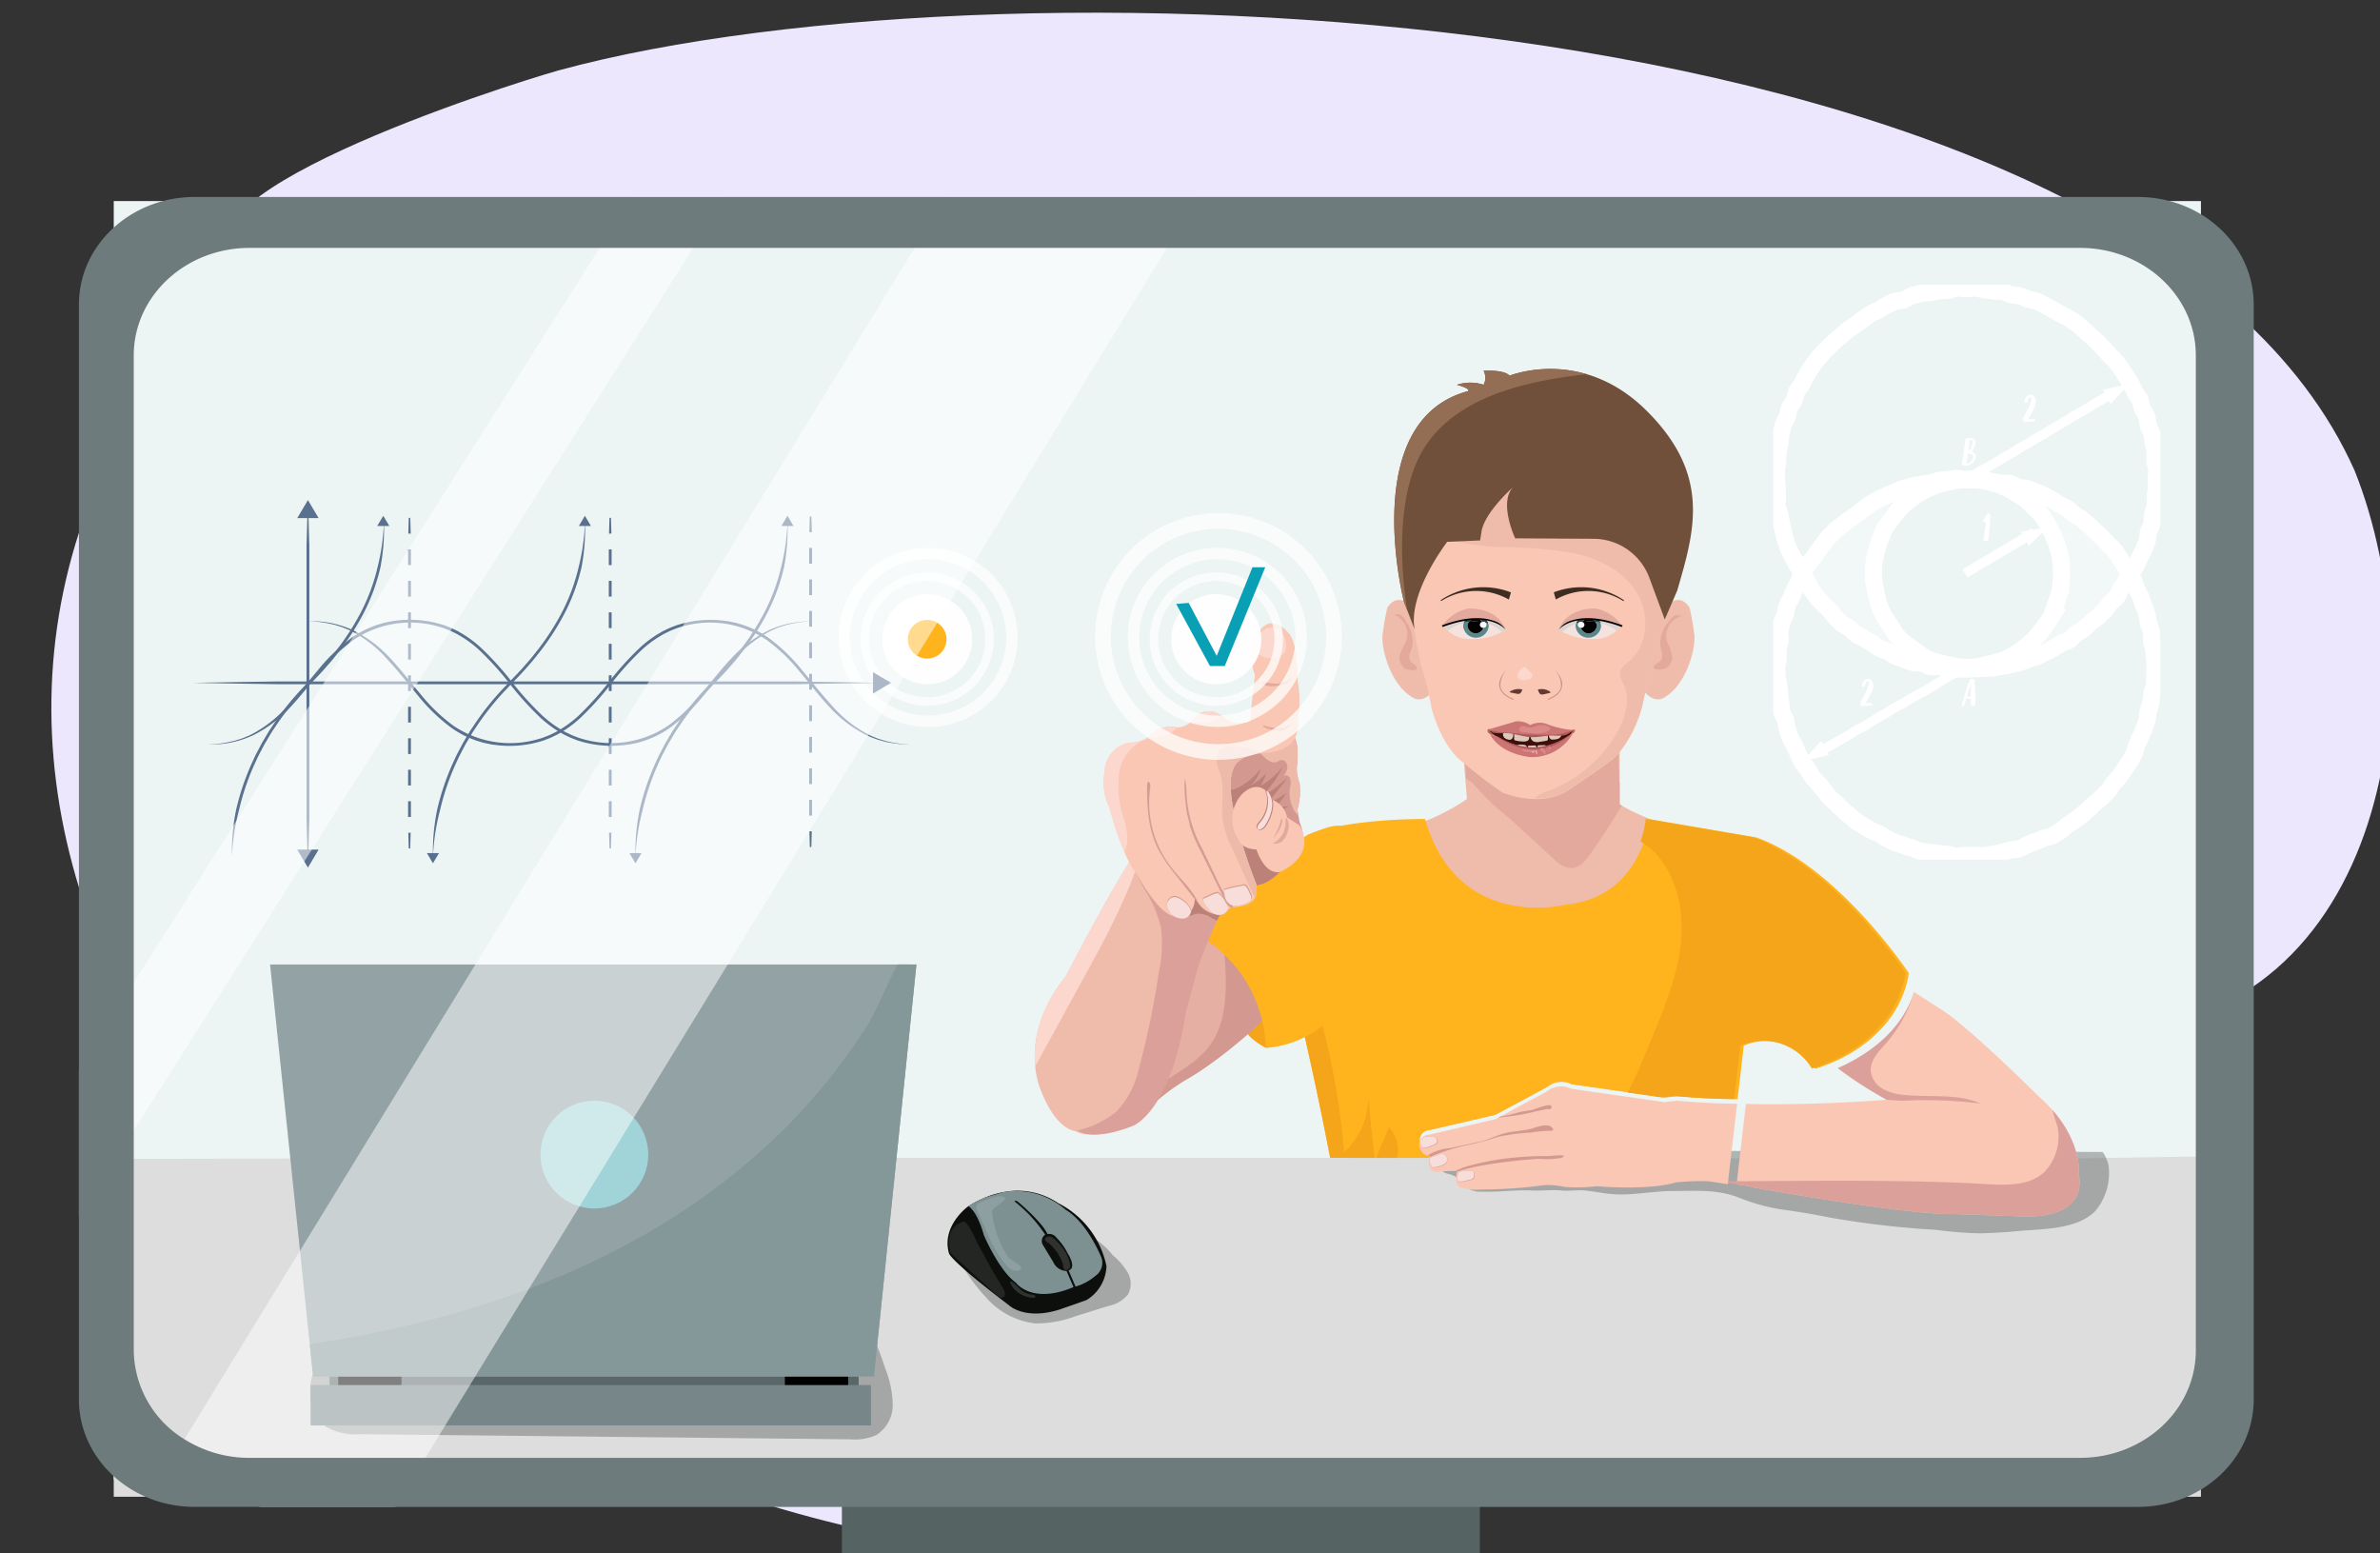 <svg xmlns="http://www.w3.org/2000/svg" xmlns:xlink="http://www.w3.org/1999/xlink" width="282" height="184" viewBox="0 0 282 184"><rect x="0" y="0" width="282" height="184" fill="#333333" stroke="none"/><defs><clipPath id="a"><rect width="282" height="184" transform="translate(1217 1138)" fill="#fff" stroke="#707070" stroke-width="1"/></clipPath><clipPath id="b"><rect width="45.872" height="68.117" fill="none"/></clipPath><clipPath id="e"><rect width="38.977" height="21.77" fill="none"/></clipPath></defs><g transform="translate(-1217 -1138)" clip-path="url(#a)"><path d="M257.22,24.216c15.914,20.555,22.154,61.324-10.1,72.307-16.431,5.289-30.924,3.05-42.555,16.986-8.862,10.659-15.379,22.064-25.146,32.3-18.887,16.645-32.068,42.473-60.094,47.859C41.03,197.125-26.3,137.893,10.2,70.047-3.778,65.862,33.977,40.732,39.571,37.276,87.037,8.48,217.638-23.01,257.22,24.216Z" transform="translate(1255.422 1099.601) rotate(16)" fill="#ece7fd"/><g transform="translate(1220.189 -408.585)"><rect width="247.307" height="151.485" transform="translate(10.289 1570.405)" fill="#edf4f4"/><g transform="translate(119.411 1590.297)"><path d="M349.561,1813.24a10.106,10.106,0,0,0,1.7,1.153,8.409,8.409,0,0,0,1.093-1.7,11.01,11.01,0,0,0-1.888-9.811c-1.794-2.432-5.165-5.3-8.206-5.891-.306,2.758,1.148,6.33,2.275,8.8A26.95,26.95,0,0,0,349.561,1813.24Z" transform="translate(-323.872 -1733.956)" fill="#f4a519"/><path d="M426.942,1765.99c-.308.264-.619.529-.959.768-3.365,2.492-5.857,5.482-8.972,8.348-.231.117-.248.772.155,1.064l-1.417,12.244c-1.962-.061-3.932-.172-5.818-.348l-1.557.166-11.007-1.578a2.666,2.666,0,0,0-2.907.332l-6.106,3.283-7.85,1.826a1.185,1.185,0,0,0-1,1.745.993.993,0,0,0,.06.39l-9.652.008-3.117-19.627c-.721.924-1.478,1.8-2.26,2.64-2.124-3.648-4.113-7.305-6.021-11.018l.016-.013c8.141-10.051,13.042-9.084,13.042-9.084a24.139,24.139,0,0,0,13.386-4.268c-.263-3.4-.511-6.087-.511-6.087l18.609-2.658v9.375c.085.052.171.106.258.157.376.224.766.439,1.165.643a42.04,42.04,0,0,0,10.33,3.325,11.64,11.64,0,0,1,6.937,3.614l2.99,2.656Z" transform="translate(-333.745 -1701.928)" fill="#efbbab"/><path d="M443.577,1758.539q-1.762,2.9-3.7,5.682c-.562.806-1.276,1.686-2.259,1.72a3.285,3.285,0,0,1-2.157-1.134q-2.585-2.37-5.172-4.737a30.805,30.805,0,0,1-4.349-4.156c-.037-.049-.818-.6-.818-.6s-.095-1.6-.14-1.768c.88-.617,1.956.417,1.956.417l2.53-.149a9.573,9.573,0,0,0,3.76.923,9.688,9.688,0,0,0,5.4-1.457l4.577-1.093c-.046.7.067,3.576.067,3.576l.052.047v2.572C443.4,1758.434,443.49,1758.487,443.577,1758.539Z" transform="translate(-374.008 -1706.814)" fill="#e2a99c"/><path d="M447,1791.784h0a.18.18,0,0,0-.006.018c-.041.155-.082.308-.129.46l0,0c-2.1,6.749-9.211,9.1-9.211,9.1a15.477,15.477,0,0,1-1.493.554,6.752,6.752,0,0,0-8.473-2.742l-.735,6.35-2.123-.05c-1.68-.065-3.355-.168-4.972-.32l-1.557.166-11.007-1.578a2.665,2.665,0,0,0-2.907.333l-6.106,3.282-7.85,1.826a1.185,1.185,0,0,0-1,1.745,1.283,1.283,0,0,0,1.08.748s-.5,2.077,1.039,1.912a11.27,11.27,0,0,1,2.242-.084s-.582,1.745.583,1.993l1.328.209,2.326-.042s3.53-.124,5.649-.455a7.894,7.894,0,0,1,2.824.166,20.985,20.985,0,0,0,3.864-.083s5.981.54,9.345-.456a29.1,29.1,0,0,1,2.978-.151c.272,0,.556,0,.842.014l2.316.352-.9,7.8-44.234,1.122c-.415-2.645-.876-5.309-1.344-7.866-1.785-9.734-3.7-17.956-3.7-17.956a2.868,2.868,0,0,1-.536-1.561c-.821-5.429.794-22.364.794-22.364,5.061-2.023,14-1.9,14-1.9,3.862,13.4,16.62,10.149,16.62,10.149,9.145-.873,9.926-10.149,9.926-10.149l12.7,2.174c9.719,3.489,18.067,16.074,18.067,16.074A11.35,11.35,0,0,1,447,1791.784Z" transform="translate(-343.673 -1719.01)" fill="#ffb41e"/><g transform="translate(36.486 53.301)"><path d="M488.758,1774.472l-12.7-2.173a12.342,12.342,0,0,1-.619,2.667,11.012,11.012,0,0,1,1.61,1.247c2.678,2.755,3.544,6.882,3.168,10.705s-1.845,7.443-3.3,11c-.93,2.277-1.887,4.592-3,6.8l3.963.568,1.556-.166c1.617.152,3.293.254,4.973.319l2.122.05.735-6.35a6.753,6.753,0,0,1,8.473,2.741,15.431,15.431,0,0,0,1.492-.553s7.107-2.348,9.211-9.1l0,0q.069-.227.129-.458c0-.006,0-.013.006-.019h0a11.051,11.051,0,0,0,.248-1.215S498.477,1777.961,488.758,1774.472Z" transform="translate(-440.137 -1772.299)" fill="#f4a519"/><path d="M389.689,1899.529l.23,1.446-1.534.039q-.073-.465-.151-.93l.152-.062Q389.033,1899.762,389.689,1899.529Z" transform="translate(-388.234 -1849.373)" fill="#f4a519"/><path d="M459.8,1881.273s.108.01.306.025a18.73,18.73,0,0,1-2.934.109A16.821,16.821,0,0,0,459.8,1881.273Z" transform="translate(-429.997 -1838.313)" fill="#f4a519"/><path d="M480.37,1879.734c.266,0,.542,0,.821.012a29.509,29.509,0,0,0-3.4.149,25.245,25.245,0,0,1-7.011.583,24.221,24.221,0,0,0,6.608-.594A29.278,29.278,0,0,1,480.37,1879.734Z" transform="translate(-438.241 -1837.381)" fill="#f4a519"/><path d="M500.378,1880.459l-.9,7.8-.877.022.921-7.955Z" transform="translate(-455.09 -1837.741)" fill="#f4a519"/></g><path d="M386.293,1847.692a5.289,5.289,0,0,1-4.518,2.287,6.84,6.84,0,0,1-2.319-.452c-1.785-9.734-3.7-17.955-3.7-17.955a2.871,2.871,0,0,1-.536-1.561c1.119-.641,2.183-1.321,2.115-1.554a89.138,89.138,0,0,1,3.192,17.347,8.7,8.7,0,0,0,2.841-6.555q.4,3.792.8,7.586.839-2.006,1.675-4.011A4,4,0,0,1,386.293,1847.692Z" transform="translate(-343.868 -1753.017)" fill="#f4a519"/><path d="M404.658,1708.394s-2.326-3.489-3.9-.956a28.593,28.593,0,0,0-.582,3.447c-.018,2.059,1.2,5.774,3.531,7.144,0,0,1.786,1.454,3.53-2.575Z" transform="translate(-358.98 -1679.148)" fill="#efbbab"/><path d="M478.673,1708.394s2.326-3.489,3.9-.956a28.509,28.509,0,0,1,.581,3.447c.019,2.059-1.2,5.774-3.531,7.144,0,0-1.786,1.454-3.53-2.575Z" transform="translate(-404.975 -1679.148)" fill="#efbbab"/><path d="M435.269,1672.092c-.166.561-.831,2.99-.831,2.99l-1.038,4.776a14.55,14.55,0,0,1-3.2,6.647c-.574.667-6.106,4.319-6.106,4.319a7.523,7.523,0,0,1-3.592.773,10.955,10.955,0,0,1-3.8-.773,53.16,53.16,0,0,1-4.61-3.53c-2.7-1.96-3.779-6.438-3.779-6.438a43.161,43.161,0,0,0-1.289-5.191l-.83-4.32c-5.566-17.195,1.079-22.014,1.079-22.014,10.052-11.962,22.678-3.405,22.678-3.405,5.5,3.2,7.234,8.524,7.435,13.539A35.088,35.088,0,0,1,435.269,1672.092Z" transform="translate(-361.283 -1640.648)" fill="#f9c7b4"/><path d="M442.054,1686.186c-.166.561-.831,2.991-.831,2.991l-1.038,4.776a14.548,14.548,0,0,1-3.2,6.647c-.574.667-6.105,4.319-6.105,4.319a7.52,7.52,0,0,1-3.593.772.185.185,0,0,1,.017-.025,3.049,3.049,0,0,1,1.45-.817,15.762,15.762,0,0,0,8.189-6.806c1.051-1.794,1.729-4.052.841-5.934a2.7,2.7,0,0,1-.42-1.22c.035-.668.68-1.1,1.186-1.542,2.244-1.943,2.337-5.63.746-8.135s-4.462-3.949-7.363-4.578a55.633,55.633,0,0,0-8.862-.719,30.11,30.11,0,0,1-3.955-.439c-.991-.188-3.115-.445-3.839-1.214-1.068-1.134,3.052-4.907,4.066-5.711a9.086,9.086,0,0,1,6.666-2.132c2.415.322,4.452,1.877,6.626,2.98a46.933,46.933,0,0,0,7.385,2.636,35.045,35.045,0,0,1,4.15,1.522A35.1,35.1,0,0,1,442.054,1686.186Z" transform="translate(-368.025 -1654.822)" fill="#efbcac"/><path d="M406.164,1667.957l-1.269-3.3s-5.514-21.457,7.61-24.946c0,0,.415-.249-1.329-.748a5.053,5.053,0,0,1,3.157,0,1.792,1.792,0,0,0,0-1.662s2.409-.166,3.074.582c0,0,8.556-3.489,16.24,4.153s5.683,14.243,3.623,21.322l-1.471,3.405-1.823-4.928a7.082,7.082,0,0,0-6.6-4.626l-9.3-.054s-1.994-4.237-.249-6.064c0,0-3.323,2.907-3.738,5.233l-.166,1.08-3.9.166S405.334,1663.637,406.164,1667.957Z" transform="translate(-361.145 -1637.092)" fill="#70503a"/><path d="M426.545,1637.711c-7.081.785-15.229,2.589-19.141,8.566-3.277,5.008-3.066,13.465-2.13,19.366l-.379-.983s-5.514-21.457,7.611-24.946c0,0,.415-.249-1.329-.748a5.061,5.061,0,0,1,3.157,0,1.79,1.79,0,0,0,0-1.661s2.409-.166,3.073.582A14.991,14.991,0,0,1,426.545,1637.711Z" transform="translate(-361.145 -1637.092)" fill="#936e54"/><g transform="translate(60.801 35.562)"><path d="M449.959,1730.935l-.045-.116c.911-.358,1.435-.844,1.559-1.446a2.736,2.736,0,0,0-.832-2.072h0c.045.044,1.179,1,.954,2.1C451.462,1730.043,450.912,1730.56,449.959,1730.935Z" transform="translate(-449.914 -1727.301)" fill="#d19186"/></g><g transform="translate(55.031 35.562)"><path d="M436.942,1730.935l.046-.116c-.911-.358-1.435-.844-1.559-1.446a2.734,2.734,0,0,1,.833-2.072h0c-.045.044-1.179,1-.954,2.1C435.439,1730.043,435.99,1730.56,436.942,1730.935Z" transform="translate(-435.277 -1727.301)" fill="#d19186"/></g><path d="M439.963,1733.339a1.892,1.892,0,0,0-1.447.222c-.029.021-.059.048-.05.077s.067.051.116.06l.671.135a.825.825,0,0,0,.276.024.372.372,0,0,0,.272-.178,1.382,1.382,0,0,0,.133-.274Z" transform="translate(-382.177 -1695.366)" fill="#633a33"/><path d="M446.909,1733.345a1.712,1.712,0,0,1,1.446.251c.03.024.059.054.051.087s-.067.057-.116.068l-.671.153a.737.737,0,0,1-.276.026.373.373,0,0,1-.272-.2,1.652,1.652,0,0,1-.133-.309Z" transform="translate(-387.293 -1695.366)" fill="#633a33"/><g transform="translate(48.099 25.865)"><path d="M425.778,1704.153a7.84,7.84,0,0,0-8.024.175l-.06-.1a9.071,9.071,0,0,1,8.328-.923l-.244.847Z" transform="translate(-417.694 -1702.703)" fill="#3e2d21"/></g><g transform="translate(61.505 25.862)"><path d="M451.94,1704.137a7.839,7.839,0,0,1,8.024.2l.061-.1a9.068,9.068,0,0,0-8.326-.947l.241.848Z" transform="translate(-451.699 -1702.695)" fill="#3e2d21"/></g><path d="M429.007,1711.829a.964.964,0,0,1,.522.428,4.717,4.717,0,0,1,.682.211,1.49,1.49,0,0,0-.224-.54A5.943,5.943,0,0,0,429.007,1711.829Z" transform="translate(-376.448 -1682.366)" fill="#492f1d"/><g transform="translate(48.253 28.377)"><path d="M430.275,1712.851c-.1-.036-.2-.067-.3-.1a.407.407,0,0,0-.322-.15.436.436,0,0,0-.095.01.939.939,0,0,0-.446-.324,6.8,6.8,0,0,1,.94.078A1.3,1.3,0,0,1,430.275,1712.851Z" transform="translate(-424.765 -1711.022)" fill="#284849"/><path d="M426.153,1712.513l0,0h0l-.006-.01c-.168-.276-2.5-3.871-7.106-.585l-.11.078a1.393,1.393,0,0,0,.36.6,3.818,3.818,0,0,0,2.63.977,7.62,7.62,0,0,0,3.792-.831q.219-.1.445-.218Zm-2.348-.821a.406.406,0,0,0-.322-.151.436.436,0,0,0-.095.01.94.94,0,0,0-.446-.324,6.8,6.8,0,0,1,.94.078,1.3,1.3,0,0,1,.222.484C424.006,1711.753,423.906,1711.722,423.805,1711.693Z" transform="translate(-418.594 -1709.96)" fill="#f4e2df"/><path d="M427.493,1713.59a1.519,1.519,0,0,1-3.022,0,1.245,1.245,0,0,1,.07-.407,5.347,5.347,0,0,1,.622-.116.808.808,0,0,0-.178.5.921.921,0,0,0,.965.87.953.953,0,0,0,.937-.657.815.815,0,0,0,.029-.213.8.8,0,0,0-.135-.439c.129.026.257.057.383.094.1.029.2.061.3.1A1.251,1.251,0,0,1,427.493,1713.59Z" transform="translate(-421.953 -1711.493)" fill="#57888c"/><path d="M425.953,1713.006a.808.808,0,0,0-.179.5.971.971,0,0,0,1.931,0,.8.8,0,0,0-.135-.439,4.984,4.984,0,0,0-.933-.1A4.934,4.934,0,0,0,425.953,1713.006Z" transform="translate(-422.742 -1711.432)" fill="#020202"/><path d="M426.154,1712.514q-.226.118-.445.218a4.8,4.8,0,0,0-1.6-.943,1.3,1.3,0,0,0-.222-.484l0,0a6.586,6.586,0,0,0-.979-.089c-.207,0-.426,0-.658.012-.277.016-.572.045-.886.09h0a1.317,1.317,0,0,0-.173.333,5.1,5.1,0,0,0-.913.322,4.712,4.712,0,0,0-.932.572l-.05.042a1.393,1.393,0,0,1-.36-.6l.11-.078c4.606-3.286,6.938.309,7.106.585l.006.01h0l0,0Z" transform="translate(-418.594 -1709.96)" fill="#dbd5d2"/><path d="M425.708,1712.284c-.277.016-.572.045-.886.09a1.3,1.3,0,0,0-.175.335,5.19,5.19,0,0,1,.623-.116A.962.962,0,0,1,425.708,1712.284Z" transform="translate(-422.059 -1711.019)" fill="#284849"/><path d="M427.844,1712.635l-.108-.021a4.868,4.868,0,0,0-1.51-.043.962.962,0,0,1,.4-.294l.036-.015c.232-.013.451-.016.658-.012l.042.015a.941.941,0,0,1,.446.325A.368.368,0,0,1,427.844,1712.635Z" transform="translate(-423.016 -1710.997)" fill="#020202"/><path d="M425.639,1711.623h0l-.006-.01a3.231,3.231,0,0,0-2.2-1.182l-.063-.01a6.8,6.8,0,0,0-.94-.078c-.26-.007-.51,0-.736.012-.367.019-.67.054-.85.076h0l-.047.007a14.272,14.272,0,0,0-2.272.589l-.442.145a5.018,5.018,0,0,1,3.074-2.087S424.516,1708.766,425.639,1711.623Z" transform="translate(-418.083 -1709.074)" fill="#e2a99c"/><path d="M430.273,1713.443a.371.371,0,0,1-.349.352l-.045,0a.377.377,0,0,1-.4-.355.353.353,0,0,1,.226-.321.324.324,0,0,1,.075-.025.437.437,0,0,1,.095-.01.406.406,0,0,1,.322.151A.324.324,0,0,1,430.273,1713.443Z" transform="translate(-424.99 -1711.505)" fill="#f9f8f7"/></g><g transform="translate(62.067 28.377)"><path d="M458.324,1712.851c.1-.036.2-.067.3-.1a.407.407,0,0,1,.322-.15.437.437,0,0,1,.095.01.94.94,0,0,1,.446-.324,6.8,6.8,0,0,0-.94.078A1.3,1.3,0,0,0,458.324,1712.851Z" transform="translate(-456.274 -1711.022)" fill="#284849"/><path d="M453.124,1712.514q.227.118.445.218a7.62,7.62,0,0,0,3.792.831,3.818,3.818,0,0,0,2.63-.977,1.393,1.393,0,0,0,.36-.6l-.11-.078c-4.606-3.286-6.938.309-7.106.585l-.006.01h0l0,0Zm2.05-.725a1.3,1.3,0,0,1,.222-.484,6.8,6.8,0,0,1,.94-.078.939.939,0,0,0-.446.324.437.437,0,0,0-.095-.01.407.407,0,0,0-.322.151C455.372,1711.722,455.273,1711.753,455.174,1711.789Z" transform="translate(-453.124 -1709.96)" fill="#f4e2df"/><path d="M458.248,1713.59a1.519,1.519,0,0,0,3.022,0,1.236,1.236,0,0,0-.07-.407,5.341,5.341,0,0,0-.622-.116.811.811,0,0,1,.178.5.922.922,0,0,1-.966.87.954.954,0,0,1-.937-.657.816.816,0,0,1-.029-.213.8.8,0,0,1,.135-.439c-.129.026-.257.057-.383.094-.1.029-.2.061-.3.1A1.251,1.251,0,0,0,458.248,1713.59Z" transform="translate(-456.228 -1711.493)" fill="#57888c"/><path d="M461.464,1713.006a.808.808,0,0,1,.179.5.971.971,0,0,1-1.932,0,.8.8,0,0,1,.135-.439,4.985,4.985,0,0,1,.933-.1A4.935,4.935,0,0,1,461.464,1713.006Z" transform="translate(-457.114 -1711.432)" fill="#020202"/><path d="M453.124,1712.514q.227.118.445.218a4.8,4.8,0,0,1,1.6-.943,1.3,1.3,0,0,1,.222-.484l0,0a6.587,6.587,0,0,1,.979-.089c.207,0,.426,0,.658.012.277.016.572.045.886.09h0a1.318,1.318,0,0,1,.173.333,5.091,5.091,0,0,1,.913.322,4.714,4.714,0,0,1,.932.572l.05.042a1.393,1.393,0,0,0,.36-.6l-.11-.078c-4.606-3.286-6.938.309-7.106.585l-.006.01h0l0,0Z" transform="translate(-453.124 -1709.96)" fill="#dbd5d2"/><path d="M463.046,1712.284c.277.016.572.045.886.09a1.3,1.3,0,0,1,.175.335,5.19,5.19,0,0,0-.623-.116A.962.962,0,0,0,463.046,1712.284Z" transform="translate(-459.135 -1711.019)" fill="#284849"/><path d="M460.053,1712.635l.108-.021a4.87,4.87,0,0,1,1.51-.043.963.963,0,0,0-.4-.294l-.036-.015c-.232-.013-.451-.016-.658-.012l-.042.015a.941.941,0,0,0-.446.325A.368.368,0,0,0,460.053,1712.635Z" transform="translate(-457.321 -1710.997)" fill="#020202"/><path d="M453.134,1711.623h0l.006-.01a3.231,3.231,0,0,1,2.2-1.182l.063-.01a6.8,6.8,0,0,1,.94-.078c.26-.007.511,0,.736.012.367.019.67.054.85.076h0l.047.007a14.278,14.278,0,0,1,2.271.589l.442.145a5.017,5.017,0,0,0-3.074-2.087S454.257,1708.766,453.134,1711.623Z" transform="translate(-453.13 -1709.074)" fill="#e2a99c"/><path d="M458.9,1713.443a.371.371,0,0,0,.349.352l.045,0a.377.377,0,0,0,.4-.355.353.353,0,0,0-.226-.321.324.324,0,0,0-.075-.025.437.437,0,0,0-.095-.01.406.406,0,0,0-.322.151A.324.324,0,0,0,458.9,1713.443Z" transform="translate(-456.622 -1711.505)" fill="#f9f8f7"/></g><path d="M481.966,1716.883c.167-.141.385-.215.54-.369a1.069,1.069,0,0,0,.222-.927c-.051-.326-.178-.637-.227-.963a4.154,4.154,0,0,1,.988-2.769,2.159,2.159,0,0,1,.6-.672.737.737,0,0,1,.847,0,2.465,2.465,0,0,0-1.66,2.912,9.281,9.281,0,0,1,.638,1.846,1.593,1.593,0,0,1-.641,1.346C482.826,1717.61,481.107,1717.61,481.966,1716.883Z" transform="translate(-408.386 -1681.894)" fill="#e2a99c"/><path d="M406.28,1716.843c-.153-.156-.363-.249-.5-.417a1.067,1.067,0,0,1-.137-.943c.081-.32.236-.618.314-.938a4.155,4.155,0,0,0-.731-2.847,2.16,2.16,0,0,0-.535-.724.736.736,0,0,0-.843-.078,2.465,2.465,0,0,1,1.388,3.051,9.277,9.277,0,0,0-.8,1.78,1.593,1.593,0,0,0,.516,1.4C405.357,1717.489,407.069,1717.645,406.28,1716.843Z" transform="translate(-361.205 -1681.74)" fill="#e2a99c"/><path d="M441.1,1727a1.139,1.139,0,0,0-.311.658.505.505,0,0,0,.374.521,1.47,1.47,0,0,0,.693,0,1.266,1.266,0,0,0,.486-.149.433.433,0,0,0,.215-.43.625.625,0,0,0-.252-.324c-.257-.207-.48-.7-.793-.593C441.38,1726.73,441.28,1726.87,441.1,1727Z" transform="translate(-383.585 -1691.357)" fill="#fcd7cd"/><path d="M350.243,1775.486V1789.2c-9.958,11.889-17.478,15.852-17.478,15.852a24.8,24.8,0,0,0-5.487,4.471v-15.141c2.031-.406,7.7-6.4,9.893-8.787.548-.6.879-.969.879-.969C346.89,1773.758,350.243,1775.486,350.243,1775.486Z" transform="translate(-314.822 -1720.867)" fill="#e5b0a3"/><path d="M350.243,1775.486V1789.2c-9.958,11.889-17.478,15.852-17.478,15.852a24.8,24.8,0,0,0-5.487,4.471v-1.633c1.954-2.723,5.868-3.866,8.05-6.57,2.378-2.944,2.271-7.114,1.994-10.888a46.168,46.168,0,0,1-.151-4.837c.548-.6.879-.969.879-.969C346.89,1773.758,350.243,1775.486,350.243,1775.486Z" transform="translate(-314.822 -1720.867)" fill="#d39990"/><path d="M342.307,1786.77a15.979,15.979,0,0,1,9.007,13.912,12.246,12.246,0,0,0,9.938-6.555c1.525-3.011,1.714-6.5,1.873-9.869a21.311,21.311,0,0,0-.2-5.4c-.267-1.266-1.193-4.039-2.659-4.449-1.23-.344-3.863,1.053-5,1.536a29.368,29.368,0,0,0-9.06,6.061A28.3,28.3,0,0,0,342.307,1786.77Z" transform="translate(-323.927 -1720.245)" fill="#ffb41e"/><path d="M322.3,1769.01a6.852,6.852,0,0,0-2.292,2.349c-2.7,3.948-5.329,11.167-5.329,11.167l-1.524,5.691c-2.337,13.515-6.3,13.312-6.3,13.312-4.675,1.829-6.3.609-6.3.609a2.6,2.6,0,0,1-.3-.069c-2.75-.8-4.172-5.723-4.172-5.723a12,12,0,0,1-.345-1.932c-.563-5.99,3.6-10.567,3.6-10.567,4.072-7.814,6.36-11.682,7.471-13.441.607-.963.862-1.293.862-1.293l.493-.776.721-1.136,4.273-6.726Z" transform="translate(-295.682 -1711.835)" fill="#efbbab"/><path d="M358.276,1761.693s-.4.3-.79.549a4.265,4.265,0,0,1-.464.264s-1.67,2.091-3.731,1.757l-3.309-5.533-1.225-2.049.406-7.689,1.321-2.1,7.181-.813a.8.8,0,0,1,.526.151c.469.315,1.032,1.264.693,4.084a4.808,4.808,0,0,0,.332,1.863,8.044,8.044,0,0,1-.263,3.15l.122.675.142.783S360.715,1760.1,358.276,1761.693Z" transform="translate(-327.835 -1703.112)" fill="#d39990"/><path d="M356.524,1756.862a4.143,4.143,0,0,1-1.335,2.048,8.029,8.029,0,0,0,1.985-1.549,6.251,6.251,0,0,1-.655,1.5,9.182,9.182,0,0,0,2.627-2.282,12.3,12.3,0,0,1-2.871,3.852,24.948,24.948,0,0,0,3.44-2.535q-1.184,1.6-2.47,3.115a14.747,14.747,0,0,0,2.346-1.312l-1.146,1.617a3.022,3.022,0,0,0,1.435-.106,6.5,6.5,0,0,1-4.218,1.178,5.521,5.521,0,0,1-2.7-.42,1.785,1.785,0,0,1-1.032-1.362c-.076-1.115,1.342-1.191,2.064-1.6A8.776,8.776,0,0,0,356.524,1756.862Z" transform="translate(-329.752 -1709.474)" fill="#bc8179"/><path d="M328.058,1780.63a29.029,29.029,0,0,0-1.661,2.813c-.522.992-1.02,2.029-1.47,3.022-1.293,2.849-2.2,5.332-2.2,5.332l-1.524,5.69c-1.791,11.744-6.3,13.312-6.3,13.312-4.675,1.829-6.3.609-6.3.609a2.678,2.678,0,0,1-.3-.069,11.538,11.538,0,0,0,4.72-2.263,10.7,10.7,0,0,0,2.616-4.981,97.207,97.207,0,0,0,2.389-11.473,15.4,15.4,0,0,0,.26-5.316,14.348,14.348,0,0,0-1.731-4.2,25.558,25.558,0,0,1-1.7-3.429c-.017-.044-.032-.089-.049-.134-.224-.635-.451-1.069-.055-1.608a4.919,4.919,0,0,1,1.486-1.112,7.508,7.508,0,0,1,.694-.351,7.814,7.814,0,0,1,6.306-.053,12.428,12.428,0,0,1,2.766,1.837,7.207,7.207,0,0,1,2.021,2.3Z" transform="translate(-303.329 -1721.107)" fill="#dba09a"/><path d="M366.157,1755.56l.122.675a2.111,2.111,0,0,1-.5-.6,4.193,4.193,0,0,1-.5-2.694,1.946,1.946,0,0,0,0-1.145.6.6,0,0,0-.763-.262,1.876,1.876,0,0,0,.468-1c.029-.45-.358-.948-.8-.849a3.457,3.457,0,0,0-.462.211c-.624.246-1.245-.317-1.72-.792-.215-.217-1.348-.666-1.351-.919,0-.506,1.243-.48,1.572-.471a3.927,3.927,0,0,0,2.13-.274,6.024,6.024,0,0,0,.994-.924l.052-.048c.469.315,1.032,1.264.693,4.084a4.81,4.81,0,0,0,.331,1.863A8.046,8.046,0,0,1,366.157,1755.56Z" transform="translate(-335.037 -1703.347)" fill="#edb9a9"/><path d="M359.37,1780.522a4.241,4.241,0,0,1-.464.264s-1.67,2.091-3.731,1.757l-3.309-5.533a1.865,1.865,0,0,1,1.217-.759,5.582,5.582,0,0,1,1.881.669,9.22,9.22,0,0,1,3.715,2.458A4.292,4.292,0,0,1,359.37,1780.522Z" transform="translate(-329.717 -1721.391)" fill="#bc8179"/><path d="M308.157,1780.417c-.019,2.39-1.449,5.259-2.41,7.4-1.1,2.447-2.384,4.8-3.671,7.154q-3.013,5.5-6.028,11a5.437,5.437,0,0,1-.313.515c-.563-5.99,3.6-10.567,3.6-10.567,4.072-7.814,6.36-11.682,7.471-13.441.607-.963.862-1.293.862-1.293Z" transform="translate(-295.682 -1723.916)" fill="#fcd7cd"/><path d="M344.56,1793.007c-.522.992-1.02,2.03-1.47,3.022a4.867,4.867,0,0,1-.564-.273,2.961,2.961,0,0,0-1.747-.565,10.153,10.153,0,0,0-1,.3c-1.612.388-1.761-.815-1.189-1.949a3.6,3.6,0,0,1,2.435-1.914A3.644,3.644,0,0,1,344.56,1793.007Z" transform="translate(-321.492 -1730.671)" fill="#bc8179"/><path d="M339.465,1724.691a4.259,4.259,0,0,1-.373,2.371c-.784,1.747-3.519,1.851-4.118,1.852h-.116c-2.777.373-3.067,1.841-3.067,1.841-1.524,3.184,2.727,13.718,2.727,13.718v.915a1.459,1.459,0,0,1-.137.56c-.458.969-1.934,1.159-2.59,1.193-.2.011-.321.008-.321.008l-.034.039c-.834.985-1.422.842-1.422.842a3.125,3.125,0,0,1-2.339-1.311,6.086,6.086,0,0,1-.473-.62c0,.03,0,.062,0,.091a2.289,2.289,0,0,1-.247,1.087,1.247,1.247,0,0,1-.162.244c-.338,1.659-2.1.677-2.1.677a1.564,1.564,0,0,1-.28-.082c-1.783-.687-3.92-4.627-3.92-4.627a13.362,13.362,0,0,1-1.646-2.932,36.992,36.992,0,0,1-1.707-5.1,6.954,6.954,0,0,1-.609-4.37,3.594,3.594,0,0,1,3.015-3.455,3.2,3.2,0,0,0,2.4-.915,3.562,3.562,0,0,1,2.88-.948,1.123,1.123,0,0,0,.221.066,2.285,2.285,0,0,0,1.74-.71,5.99,5.99,0,0,0,.748-.778,2.339,2.339,0,0,1,2.615-.03,5.362,5.362,0,0,1,.875.538,2.948,2.948,0,0,0,2.777.237c0-1.016.542-5.487.542-5.487a5.279,5.279,0,0,1,.373-4.911c1.558-2.676,3.624,0,3.624,0,1.185,1.355,1.05,5.555,1.05,5.555A13.154,13.154,0,0,1,339.465,1724.691Z" transform="translate(-308.243 -1683.385)" fill="#f9c7b4"/><path d="M335.091,1774.967c0,.031,0,.062,0,.092l-2.162-2.75a19.071,19.071,0,0,1-2.207-3.245,12.532,12.532,0,0,1-1.144-4.236c-.079-.733-.116-1.47-.129-2.207-.007-.374-.017-.751,0-1.124.013-.4.256-.47.364-.039a1.348,1.348,0,0,1-.009.5,12.576,12.576,0,0,0,2.446,9.256c1.117,1.457,2.576,2.7,3.318,4.373A5.955,5.955,0,0,1,335.091,1774.967Z" transform="translate(-316.132 -1712.253)" fill="#d69b92"/><path d="M346.49,1775.31c-.2.011-.321.008-.321.008l-.034.04a3.676,3.676,0,0,1-.806-1.171l-2.69-5.439a20.142,20.142,0,0,1-1.32-3.089A9.234,9.234,0,0,0,341,1764.3c-.081-.471-.137-.947-.177-1.425a12.168,12.168,0,0,1-.079-2.866,9.675,9.675,0,0,1,.186,1.75,14.934,14.934,0,0,0,1.884,6.671l1.5,3.133A18.526,18.526,0,0,0,346.49,1775.31Z" transform="translate(-322.942 -1711.555)" fill="#d69b92"/><path d="M349.224,1796.107h0a1,1,0,0,1-.714.82,1.5,1.5,0,0,1-1.314-.339,3.788,3.788,0,0,1-.854-1.114.948.948,0,0,1-.115-.275h0a.319.319,0,0,1,.028-.22.541.541,0,0,1,.3-.2c.343-.125,1.126-.595,1.483-.528a2.8,2.8,0,0,1,.886,1.1,1.553,1.553,0,0,1,.28.516A.709.709,0,0,1,349.224,1796.107Z" transform="translate(-326.296 -1732.29)" fill="#d69b92"/><path d="M349.236,1796.341h0a1,1,0,0,1-.714.82,1.5,1.5,0,0,1-1.314-.339,3.783,3.783,0,0,1-.854-1.114.946.946,0,0,1-.115-.275h0a.3.3,0,0,1,.028-.068.541.541,0,0,1,.3-.2c.343-.125,1.126-.594,1.483-.528a2.8,2.8,0,0,1,.886,1.1,1.549,1.549,0,0,1,.279.516A.665.665,0,0,1,349.236,1796.341Z" transform="translate(-326.309 -1732.524)" fill="#f7deda"/><path d="M355.854,1793.608a.509.509,0,0,1-.071.164,1.089,1.089,0,0,1-.431.352,3.357,3.357,0,0,1-1.109.344,1.57,1.57,0,0,1-.892-.1,1.368,1.368,0,0,1-.649-.812,3.707,3.707,0,0,1-.151-.939c0-.037-.005-.076-.007-.115a13.219,13.219,0,0,1,2.1-.483c.251-.049.355-.145.572.048a3.165,3.165,0,0,1,.475.868A1.01,1.01,0,0,1,355.854,1793.608Z" transform="translate(-330.128 -1730.902)" fill="#d69b92"/><path d="M355.8,1793.961a.2.2,0,0,1-.007.025,1.091,1.091,0,0,1-.431.352,3.354,3.354,0,0,1-1.108.344,1.569,1.569,0,0,1-.892-.1,1.368,1.368,0,0,1-.649-.812,3.708,3.708,0,0,1-.151-.939,14.122,14.122,0,0,1,2.024-.458c.251-.049.355-.145.573.048a3.177,3.177,0,0,1,.475.868A1.008,1.008,0,0,1,355.8,1793.961Z" transform="translate(-330.139 -1731.116)" fill="#f7deda"/><path d="M365.7,1730.511a3.357,3.357,0,0,0,1.9-.747,1.49,1.49,0,0,1-.878.8,4.411,4.411,0,0,1-1.2.222,2.5,2.5,0,0,1-1.114-.068c-.36-.136-.714-.542-.11-.42A5.071,5.071,0,0,0,365.7,1730.511Z" transform="translate(-337.053 -1693.231)" fill="#e2a99c"/><path d="M367.6,1743.8a1.415,1.415,0,0,1-1.212.787,4.159,4.159,0,0,1-1.494-.236c-.217-.062-.55-.168-.584-.417C365.461,1744.279,366.5,1744.542,367.6,1743.8Z" transform="translate(-337.254 -1701.732)" fill="#e2a99c"/><path d="M324.831,1744.593a1.16,1.16,0,0,0,.221.066,2.388,2.388,0,0,1-1.056.835c-.849.337-1.8.318-2.667.613a5.093,5.093,0,0,0-3.089,4.052,12.361,12.361,0,0,0,.54,5.279,7.842,7.842,0,0,1,.433,2.794,2.919,2.919,0,0,1-.363,1.144,37,37,0,0,1-1.707-5.1,6.956,6.956,0,0,1-.61-4.37,3.594,3.594,0,0,1,3.015-3.455,3.2,3.2,0,0,0,2.4-.914A3.562,3.562,0,0,1,324.831,1744.593Z" transform="translate(-308.243 -1702.203)" fill="#fcd7cd"/><path d="M346.1,1740.337a2.371,2.371,0,0,1-1.858.995,4.45,4.45,0,0,1-1.505-.186,6.005,6.005,0,0,0,.748-.779A2.338,2.338,0,0,1,346.1,1740.337Z" transform="translate(-324.186 -1699.399)" fill="#fcd7cd"/><path d="M361.9,1716.82c-.031,1.016.51,1.52,1.837,1.64.634.058,1.642-.305,1.77-.929a2.556,2.556,0,0,0-.248-1.848C364.15,1713.887,361.947,1715.288,361.9,1716.82Z" transform="translate(-335.796 -1684.19)" fill="#fcd7cd"/><path d="M352.329,1753.182c-1.524,3.184,2.727,13.718,2.727,13.718v.915a1.459,1.459,0,0,1-.137.56,1.555,1.555,0,0,1-.347-.505q-1.165-2.558-2.327-5.117a12.633,12.633,0,0,1-1.2-3.529c-.231-1.747.269-3.569-.215-5.265-.143-.5-.371-.982-.468-1.5a1.689,1.689,0,0,1,.326-1.476,2.226,2.226,0,0,1,1.74-.447,6.782,6.782,0,0,1,2.42.431,3.828,3.828,0,0,1,.665.372H355.4C352.619,1751.714,352.329,1753.182,352.329,1753.182Z" transform="translate(-328.781 -1705.813)" fill="#edb9a9"/><path d="M338.294,1797.159c-.006.029-.012.058-.019.086-.381,1.539-2.081.591-2.081.591a1.744,1.744,0,0,1-.456-.48,1.941,1.941,0,0,1-.337-.826.941.941,0,0,1,.011-.236,1.015,1.015,0,0,1,.743-.829c.439-.089.835.225,1.215.463A2.568,2.568,0,0,1,338.294,1797.159Z" transform="translate(-319.741 -1733.022)" fill="#d69b92"/><path d="M338.279,1797.461c-.381,1.539-2.081.591-2.081.591a1.743,1.743,0,0,1-.456-.48,1.94,1.94,0,0,1-.337-.826c0-.031.006-.064.011-.1a1.012,1.012,0,0,1,.743-.828c.439-.089.835.224,1.215.463A2.516,2.516,0,0,1,338.279,1797.461Z" transform="translate(-319.746 -1733.238)" fill="#f7deda"/><g transform="translate(23.363 49.516)"><path d="M362.966,1767.257l-1.483-.948a2.765,2.765,0,0,0-1.694-2.066s-1.219-2.879-3.557-.779a4.345,4.345,0,0,0-.44,5.555s.271,1.016,2.066,1.084c0,0,.878,2.93,2.726,2.685C360.584,1772.787,365.093,1771.017,362.966,1767.257Z" transform="translate(-354.946 -1762.697)" fill="#f9c7b4"/><path d="M364.316,1765.552a4.82,4.82,0,0,1-.769,2.184,1.333,1.333,0,0,1-.513.556.511.511,0,0,1-.643-.144.274.274,0,0,1-.019-.038c-.122-.279.127-.567.328-.8a3.737,3.737,0,0,0,.86-3c-.02-.129-.213-.626-.095-.692a.088.088,0,0,1,.068-.008c.158.032.369.379.422.464A2.551,2.551,0,0,1,364.316,1765.552Z" transform="translate(-359.425 -1763.253)" fill="#bc8179"/><path d="M364.361,1765.642a4.809,4.809,0,0,1-.77,2.183,1.325,1.325,0,0,1-.512.556.575.575,0,0,1-.428.024.3.3,0,0,1-.019-.038c-.122-.28.127-.567.328-.8a3.735,3.735,0,0,0,.86-3c-.021-.129-.213-.626-.095-.692a.087.087,0,0,1,.068-.008,2.6,2.6,0,0,1,.208.3A2.566,2.566,0,0,1,364.361,1765.642Z" transform="translate(-359.581 -1763.409)" fill="#f7deda"/><path d="M368.481,1773.759a2.747,2.747,0,0,1-1.293,1.309,1.228,1.228,0,0,0,1.263-.382,2.663,2.663,0,0,0,.576-1.255,1.7,1.7,0,0,0-.019-1.054c-.062-.142-.149-.31-.311-.286A3.318,3.318,0,0,1,368.481,1773.759Z" transform="translate(-362.362 -1768.386)" fill="#e2a99c"/><path d="M367.425,1774.4a3.757,3.757,0,0,0,1.031-1.777.527.527,0,0,0-.083-.541A8.635,8.635,0,0,1,367.425,1774.4Z" transform="translate(-362.506 -1768.381)" fill="#e2a99c"/></g><g transform="translate(53.655 41.738)"><path d="M432.366,1745.668l2.313.077a2.785,2.785,0,0,0,1.107.168,4.074,4.074,0,0,0,2.325.112,2.164,2.164,0,0,0,.981-.065,5.861,5.861,0,0,0,2.048-.082l.74-.53s.5-.126.147.359l-.943.528a9.509,9.509,0,0,1-2.588,1.218,8.172,8.172,0,0,1-3.759-.44,9.5,9.5,0,0,1-1.755-.842l-.547-.152-.4-.182s-.426-.214-.164-.577C431.872,1745.261,432.337,1745.279,432.366,1745.668Z" transform="translate(-431.787 -1744.356)" fill="#ba685a"/><path d="M437.9,1746.154c.911-.01,1.823-.06,2.734-.028a2.3,2.3,0,0,0,1.6-.311,7.111,7.111,0,0,1-1.169,1.436,4.144,4.144,0,0,1-1.608.835,6.193,6.193,0,0,1-3.78-.26,12.012,12.012,0,0,1-3.284-1.981c.05.04.361-.055.446-.05.179.01.362.054.54.078q.54.073,1.083.128,1.093.109,2.191.142Q437.273,1746.161,437.9,1746.154Z" transform="translate(-432.152 -1744.68)" fill="#3e100c"/><path d="M441.53,1747.248c-.1.23-.4.275-.654.269a5,5,0,0,1-.861-.1.232.232,0,0,1-.24-.275c0-.207,0-.414,0-.621l.771.1c.326.043.651.085.979.116.006.05.014.1.022.148A.631.631,0,0,1,441.53,1747.248Z" transform="translate(-436.625 -1745.122)" fill="#efdcce" opacity="0.9"/><path d="M446.77,1747.122l0,.363a.236.236,0,0,1-.218.309q-.393.07-.789.124a1.07,1.07,0,0,1-.785-.1.729.729,0,0,1-.262-.532,1.042,1.042,0,0,1,0-.16l.031,0A16.29,16.29,0,0,0,446.77,1747.122Z" transform="translate(-439.618 -1745.484)" fill="#efdcce" opacity="0.9"/><path d="M451.718,1746.807a.522.522,0,0,1-.051.249.677.677,0,0,1-.411.324,1.922,1.922,0,0,1-.53.073.557.557,0,0,1-.274-.032.506.506,0,0,1-.219-.427c0-.022,0-.045-.006-.068.246-.014.491-.03.736-.045A6.986,6.986,0,0,0,451.718,1746.807Z" transform="translate(-442.958 -1745.293)" fill="#efdcce" opacity="0.9"/><path d="M437.634,1746.593a.465.465,0,0,1-.344.359.655.655,0,0,1-.3-.044.769.769,0,0,1-.481-.319.808.808,0,0,1-.05-.417.274.274,0,0,1,.051-.175.26.26,0,0,1,.188-.062,1.842,1.842,0,0,1,.825.1C437.707,1746.131,437.679,1746.417,437.634,1746.593Z" transform="translate(-434.614 -1744.762)" fill="#efdcce" opacity="0.9"/><path d="M440.768,1750.036a.061.061,0,0,1,.051-.054,1.991,1.991,0,0,1,.831.044.26.26,0,0,1,.116.056.277.277,0,0,1,.062.161.387.387,0,0,1-.008.221.33.33,0,0,1-.244.158,1.688,1.688,0,0,1-.874-.091C440.757,1750.509,440.755,1750.179,440.768,1750.036Z" transform="translate(-437.188 -1747.201)" fill="#efdcce" opacity="0.9"/><path d="M443.917,1750.338a.1.1,0,0,1,.1-.1c.158-.005.47-.016.656-.026a.305.305,0,0,1,.135.013.2.2,0,0,1,.106.127.621.621,0,0,1,.021.169.223.223,0,0,1-.279.271c-.147,0-.558.08-.672-.012A1.18,1.18,0,0,1,443.917,1750.338Z" transform="translate(-439.135 -1747.352)" fill="#efdcce" opacity="0.9"/><path d="M446.838,1750.244a.1.1,0,0,1,.1-.1c.158-.005.47-.016.656-.026a.306.306,0,0,1,.135.013.2.2,0,0,1,.106.127.605.605,0,0,1,.022.169.223.223,0,0,1-.279.271c-.146,0-.557.08-.672-.012A1.181,1.181,0,0,1,446.838,1750.244Z" transform="translate(-440.905 -1747.296)" fill="#efdcce" opacity="0.9"/><g transform="translate(0.061)"><path d="M441.536,1747.045a9.5,9.5,0,0,1-2.588,1.217,8.172,8.172,0,0,1-3.759-.439,9.475,9.475,0,0,1-1.755-.842l-.547-.152-.383-.175c1.265,2.441,4.746,2.73,4.746,2.73a5.53,5.53,0,0,0,5.083-2.819Z" transform="translate(-432.283 -1745.146)" fill="#cc7575"/><path d="M432.736,1744.281l2.313.077a2.782,2.782,0,0,0,1.107.168,4.071,4.071,0,0,0,2.325.112,2.166,2.166,0,0,0,.981-.065,5.852,5.852,0,0,0,2.048-.082l.684-.49a11.464,11.464,0,0,1-2.824-.63,2.462,2.462,0,0,0-2.175.044,2.547,2.547,0,0,0-1.727-.437c-.919.286-2.54.754-3.1.916A.436.436,0,0,1,432.736,1744.281Z" transform="translate(-432.2 -1742.967)" fill="#cc7575"/><path d="M431.943,1745.444h0Z" transform="translate(-431.943 -1744.467)" fill="#cc7575"/></g><path d="M434.3,1745.944c1.054,0,2.066.438,3.118.484.88.04,1.752-.2,2.632-.193a8.408,8.408,0,0,0,1.183,0,1.664,1.664,0,0,0,1.113-.648,6.1,6.1,0,0,1-2.737.569c-.581.006-1.163,0-1.744-.024a17.1,17.1,0,0,1-1.742-.1c-.58-.08-1.154-.119-1.733-.172-.29-.026-.587-.026-.876-.053-.146-.014-.334-.077-.48-.091-.049,0-.4-.081-.4-.081s-.086.024-.033.071a1.469,1.469,0,0,0,.334.172,3.2,3.2,0,0,0,.455.082c.246.015.492,0,.738-.011Z" transform="translate(-432.268 -1744.552)" fill="#af5858"/><path d="M438.447,1748.6a6,6,0,0,0,4.491-1.818,7.76,7.76,0,0,1-4.513,1.59,7.946,7.946,0,0,1-3.439-.9,4.419,4.419,0,0,1-.392-.229c-.06-.037-.671-.315-.671-.315s.416.278.506.34c.125.087.257.162.388.238a8.5,8.5,0,0,0,1.64.738A7.117,7.117,0,0,0,438.447,1748.6Z" transform="translate(-433.08 -1745.281)" fill="#af5858"/><path d="M443.309,1744.207a2.415,2.415,0,0,1-.737.192,2.106,2.106,0,0,1-.5-.112.85.85,0,0,0-.51-.018.363.363,0,0,0-.251.4.367.367,0,0,0,.221.231,1.084,1.084,0,0,0,.324.064l.891.084a3.316,3.316,0,0,0,1.97-.217c.143-.082.309-.237.216-.419-.061-.121-.247-.16-.366-.2A2.118,2.118,0,0,0,443.309,1744.207Z" transform="translate(-437.549 -1743.662)" fill="#db8989"/><path d="M450.322,1750.839a.078.078,0,0,1-.018.067c-.028.023-.069,0-.1-.021a.689.689,0,0,1-.124-.136.269.269,0,0,1-.051-.117.106.106,0,0,1,.169-.1A.467.467,0,0,1,450.322,1750.839Z" transform="translate(-442.839 -1747.534)" fill="#db8989"/><path d="M449.707,1751.366c.01.032.013.078-.019.09a.049.049,0,0,1-.056-.026.173.173,0,0,1-.015-.065.538.538,0,0,0-.122-.28c-.035-.042-.149-.138-.129-.2s.047-.017.084.018A1.121,1.121,0,0,1,449.707,1751.366Z" transform="translate(-442.435 -1747.743)" fill="#db8989"/><path d="M448.2,1751.42a.266.266,0,0,1,.037.16.131.131,0,0,1-.225.063c-.06-.066-.047-.182-.117-.236a.3.3,0,0,0-.128-.039.287.287,0,0,1-.164-.09.175.175,0,0,1-.031-.179.3.3,0,0,1,.366-.115A1.18,1.18,0,0,1,448.2,1751.42Z" transform="translate(-441.34 -1747.807)" fill="#db8989"/><path d="M442.2,1751.361a.255.255,0,0,0,.146.218.722.722,0,0,0,.268.064,8.336,8.336,0,0,0,1.112.043c.058,0,.132-.019.138-.077.014-.132-.641-.127-.74-.136Q442.664,1751.429,442.2,1751.361Z" transform="translate(-438.097 -1748.052)" fill="#db8989"/><path d="M445.207,1751.877a.109.109,0,0,0-.026.147.125.125,0,0,0,.147.041.147.147,0,0,0,.086-.131.135.135,0,0,0-.091-.132.1.1,0,0,0-.125.084Z" transform="translate(-439.89 -1748.317)" fill="#f9acac"/><path d="M446.186,1751.678l.088.393c.006.027.017.059.045.063s.054-.041.058-.077a1.209,1.209,0,0,0-.01-.318.215.215,0,0,0-.032-.093.084.084,0,0,0-.086-.038.053.053,0,0,0-.034.077Z" transform="translate(-440.51 -1748.2)" fill="#f9acac"/></g><g transform="translate(62.078 29.516)"><path d="M453.153,1713.363l.048-.063a2.571,2.571,0,0,1,1.537-1.066c1.081-.352,3-.535,6,.593l-.109.184C455.029,1710.906,453.171,1713.337,453.153,1713.363Z" transform="translate(-453.153 -1711.965)" fill="#020202"/></g><g transform="translate(48.239 29.516)"><path d="M425.631,1713.363l-.048-.063a2.571,2.571,0,0,0-1.537-1.066c-1.081-.352-3-.535-6,.593l.11.184C423.755,1710.906,425.614,1713.337,425.631,1713.363Z" transform="translate(-418.047 -1711.965)" fill="#020202"/></g></g><path d="M247.119,1878.328v32.715H-.188v-40.021l4.048-.009,7.522-.016c6.048-.012,13.013-.026,20.769-.039s16.3-.027,25.508-.037l55.891-.036c29.08,0,61.076.022,93.761.092l16.336.04,3.3.009c4.211.01,15.96-.286,20.172-.271Z" transform="translate(10.477 -187.145)" fill="#ddd"/><g transform="translate(166.502 1664.107)"><path d="M491.136,1877.624c-2.2,2.294-6.432,2.133-9.335,2.421-1.433.142-2.861.21-4.3.256a46.172,46.172,0,0,1-5.284-.417,106.927,106.927,0,0,1-12.71-1.481c-1.92-.4-3.834-.695-5.778-.962a23.715,23.715,0,0,1-5.039-1.443c-2.54-.933-4.975-.712-7.64-.712-2.519,0-5.023.611-7.537.332-1.016-.113-2.021-.326-3.045-.4-.864-.065-1.751.092-2.613.007-1.116-.112-2.322.052-3.488,0-2.024-.1-4.034.224-6.076.136a2.385,2.385,0,0,1-2.1-1,3.011,3.011,0,0,0-1.811-1.114c-.749-.193-.893-.591-1.219-1.2-.25-.472-.731-.949-.6-1.51,20.213-.018,43.822-.005,68.089.079q4.7.017,9.426.038l1.9.008a4.191,4.191,0,0,1,.717,1.722A7,7,0,0,1,491.136,1877.624Z" transform="translate(-412.53 -1851.713)" fill="#4d5151" opacity="0.39"/><g transform="translate(33.762 0)"><path d="M538.285,1849.407l-8.349-.291c-5.648.166-24.173-3.2-24.173-3.2-.1-.04-.2-.076-.3-.111l-1.416-.214.1-.867,1-8.656,1.565.037c6.679.064,12.751-.35,14.569-.487l.551-.044a46.555,46.555,0,0,1-5.8-3.746c2.6-1.125,7.451-3.856,9.03-9.014h0l3.453,2.209c3.571,2.41,11.3,10.135,11.3,10.135a17.651,17.651,0,0,1,1.62,1.606c3.58,4.051,3.157,7.656,3.157,7.656C545.6,1849.821,538.285,1849.407,538.285,1849.407Z" transform="translate(-501.734 -1822.815)" fill="#f9c7b4"/><path d="M551.4,1836.034a50.918,50.918,0,0,0-9.116-.345c-.856,0-2.026-.114-2.026-.114a46.555,46.555,0,0,1-5.8-3.746c2.6-1.125,7.452-3.856,9.03-9.014h0a15.794,15.794,0,0,1-3.3,6.052c-.857.973-1.908,2.016-1.824,3.309a2.769,2.769,0,0,0,1.412,2.1,6.088,6.088,0,0,0,2.512.72C545.352,1835.328,548.595,1834.784,551.4,1836.034Z" transform="translate(-520.157 -1822.815)" fill="#dba09a"/><path d="M534.726,1870.846l-8.349-.291c-5.648.166-24.173-3.2-24.173-3.2-.1-.04-.2-.076-.3-.111l-1.416-.214-2.316-.352c9.841-.025,22.1-.258,31.925.33,2.385.143,5.057.209,6.826-1.4a6.042,6.042,0,0,0,1.626-5.182c-.04-.337-.4-1.286-.669-2.224,3.58,4.051,3.157,7.656,3.157,7.656C542.036,1871.261,534.726,1870.846,534.726,1870.846Z" transform="translate(-498.174 -1844.254)" fill="#dba09a"/></g></g><path d="M84.455,1921.056a4.907,4.907,0,0,0,1.926,3.907,7.3,7.3,0,0,0,4.057.838l57.972.606a6.283,6.283,0,0,0,3.1-.5,4.225,4.225,0,0,0,1.953-3.6,12.061,12.061,0,0,0-.845-4.182c-1.032-3.1-2.246-6.356-4.822-8.368-2.967-2.319-7.041-2.46-10.806-2.4-15.257.234-30.645,2.116-45.11,7.146C87.945,1915.869,84.249,1916.179,84.455,1921.056Z" transform="translate(-50.875 -209.312)" fill="#4d5151" opacity="0.39"/><g transform="translate(165 1675.281)"><path d="M449.017,1853.258l-1.1,9.523-2.316-.351a29.436,29.436,0,0,0-3.821.136c-3.364,1-9.345.457-9.345.457a20.981,20.981,0,0,1-3.863.083,7.91,7.91,0,0,0-2.824-.167c-2.119.332-5.649.457-5.649.457l-2.326.042-1.329-.208c-1.009-.216-.7-1.561-.607-1.91.015-.053.025-.084.025-.084s-.075-.009-.229-.014a14.035,14.035,0,0,0-2.014.1c-1.246.135-1.154-1.206-1.075-1.718.018-.119.037-.193.037-.193a.4.4,0,0,1-.2-.012l-.081-.026a1.1,1.1,0,0,1-.8-.71,1.184,1.184,0,0,1,1-1.744l7.85-1.828.4-.213.235-.126,5.475-2.942a2.665,2.665,0,0,1,2.907-.332l11.007,1.578,1.556-.166c1.617.151,3.293.254,4.974.319Z" transform="translate(-411.384 -1851.19)" fill="#f9c7b4"/><path d="M434.777,1872.214a9.941,9.941,0,0,1-2.728.117c-.909.044-7.114.543-9.686,1.551.015-.053.025-.083.025-.083s-.075-.009-.229-.014a8.553,8.553,0,0,1,2.1-.744,33.917,33.917,0,0,1,3.439-.694,40.82,40.82,0,0,1,5.519-.339C433.494,1872.007,435.733,1871.722,434.777,1872.214Z" transform="translate(-417.911 -1863.751)" fill="#d39990"/><path d="M427.946,1863.57a17.531,17.531,0,0,0-1.835.2,23.824,23.824,0,0,0-3.974.527,26.08,26.08,0,0,1-3.428.932,23.148,23.148,0,0,0-4.639,1.478c.018-.119.037-.193.037-.193a.4.4,0,0,1-.2-.012c.111-.083.212-.156.285-.208a6.024,6.024,0,0,1,2.449-.693c1.124-.273,2.3-.495,3.41-.745,1-.226,1.944-.725,2.951-1,.977-.264,2-.259,2.981-.495.62-.148,2.092-.8,2.638-.187C429.059,1863.674,428.253,1863.559,427.946,1863.57Z" transform="translate(-412.911 -1858.297)" fill="#d39990"/><path d="M441.407,1857.117c-.03.321-.394.149-.611.2-.431.1-.875.172-1.286.272a26.268,26.268,0,0,1-4.389.714l.235-.126c.106-.006.209-.014.3-.028a16.666,16.666,0,0,0,1.818-.442c.589-.155,1.179-.2,1.762-.324a12.2,12.2,0,0,1,1.641-.524C441.115,1856.854,441.439,1856.779,441.407,1857.117Z" transform="translate(-425.764 -1854.618)" fill="#d39990"/><path d="M424.8,1877.141c-.03.48-.252.468-.667.56-.319.072-.848.276-1.168.125a.281.281,0,0,1-.1-.072c-.192-.213-.058-.685.02-.917.062-.288,1.017-.284,1.309-.28a.914.914,0,0,1,.458.083C424.78,1876.717,424.819,1876.865,424.8,1877.141Z" transform="translate(-418.283 -1866.556)" fill="#d39990"/><path d="M424.743,1877.09c-.03.48-.252.468-.666.56-.319.072-.85.276-1.168.125a.2.2,0,0,1-.037-.021c-.192-.213-.058-.685.02-.917.062-.288,1.017-.284,1.309-.28a.914.914,0,0,1,.458.083A.615.615,0,0,1,424.743,1877.09Z" transform="translate(-418.283 -1866.556)" fill="#f7deda"/><path d="M416.242,1872.746a3,3,0,0,1-1.338.406.309.309,0,0,1-.185-.094,1.269,1.269,0,0,1-.306-.965c.075-.224.825-.363,1.086-.457a.8.8,0,0,1,.734-.015.707.707,0,0,1,.008,1.125Z" transform="translate(-413.209 -1863.515)" fill="#d39990"/><path d="M416.188,1872.7a2.986,2.986,0,0,1-1.337.406.262.262,0,0,1-.132-.051,1.269,1.269,0,0,1-.306-.965c.075-.224.825-.363,1.086-.457a.8.8,0,0,1,.734-.015.651.651,0,0,1,.107.125A.633.633,0,0,1,416.188,1872.7Z" transform="translate(-413.209 -1863.515)" fill="#f7deda"/><path d="M413.228,1867.293c-.334.109-.963.482-1.3.237a.391.391,0,0,1-.066-.059.826.826,0,0,1-.081-1.006,1.621,1.621,0,0,1,1.016-.239,1.417,1.417,0,0,1,.584.1.526.526,0,0,1,.273.276C413.821,1867.01,413.566,1867.183,413.228,1867.293Z" transform="translate(-411.54 -1860.298)" fill="#d39990"/><path d="M413.152,1867.251c-.311.1-.876.43-1.226.279a.391.391,0,0,1-.066-.059.826.826,0,0,1-.081-1.006,1.621,1.621,0,0,1,1.016-.239,1.417,1.417,0,0,1,.584.1.5.5,0,0,1,.2.234C413.745,1866.969,413.49,1867.141,413.152,1867.251Z" transform="translate(-411.54 -1860.298)" fill="#f7deda"/></g><path d="M339.892,1698.934a7.893,7.893,0,1,0,7.893,7.892A7.892,7.892,0,0,0,339.892,1698.934Zm0,14.781a6.889,6.889,0,1,1,6.889-6.889A6.888,6.888,0,0,1,339.892,1713.715Z" transform="translate(-198.964 -84.528)" fill="#fff" opacity="0.75"/><path d="M336.021,1691.573a10.606,10.606,0,1,0,10.606,10.606A10.606,10.606,0,0,0,336.021,1691.573Zm0,19.863a9.257,9.257,0,1,1,9.257-9.257A9.256,9.256,0,0,1,336.021,1711.436Z" transform="translate(-194.972 -80.083)" fill="#fff" opacity="0.75"/><path d="M330.192,1681.183a14.613,14.613,0,1,0,14.613,14.613A14.613,14.613,0,0,0,330.192,1681.183Zm0,27.367a12.754,12.754,0,1,1,12.754-12.754A12.754,12.754,0,0,1,330.192,1708.55Z" transform="translate(-189.009 -73.81)" fill="#fff" opacity="0.75"/><rect width="75.591" height="7.895" transform="translate(96.566 1722.691)" fill="#566363"/><circle cx="5.339" cy="5.339" r="5.339" transform="translate(135.588 1616.971)" fill="#fff" opacity="0.94"/><path d="M339.943,1701.774l4,7.352H345.7l4.8-11.7h-1.519l-4.236,10.5-3.317-6.274Z" transform="translate(-203.77 -83.644)" fill="#09a0b5"/><path d="M254.214,1698.934a7.893,7.893,0,1,0,7.893,7.892A7.893,7.893,0,0,0,254.214,1698.934Zm0,14.781a6.889,6.889,0,1,1,6.889-6.889A6.889,6.889,0,0,1,254.214,1713.715Z" transform="translate(-147.545 -84.528)" fill="#fff" opacity="0.75"/><path d="M250.343,1691.573a10.606,10.606,0,1,0,10.606,10.606A10.606,10.606,0,0,0,250.343,1691.573Zm0,19.863a9.257,9.257,0,1,1,9.257-9.257A9.256,9.256,0,0,1,250.343,1711.436Z" transform="translate(-143.564 -80.083)" fill="#fff" opacity="0.75"/><circle cx="5.339" cy="5.339" r="5.339" transform="translate(101.338 1616.971)" fill="#fff" opacity="0.94"/><g transform="translate(28.809 1660.84)"><rect width="62.687" height="6.444" transform="translate(7.054 45.775)" fill="#5a6768"/><rect width="7.496" height="3.634" transform="translate(8.076 47.563)"/><rect width="7.496" height="3.634" transform="translate(60.999 47.563)"/><path d="M148.951,1813l-5.034,48.8H77.469l-.4-3.78L72.364,1813Z" transform="translate(-72.364 -1812.998)" fill="#92a2a5"/><rect width="66.398" height="4.784" transform="translate(4.8 49.827)" fill="#778789"/><circle cx="6.388" cy="6.388" r="6.388" transform="translate(32.036 16.134)" fill="#a0d4d8"/><path d="M156.189,1813l-5.034,48.8H84.707l-.4-3.78c.568-.127,1.15-.22,1.718-.31,14.473-2.312,28.752-6.8,41.148-14.625a78.872,78.872,0,0,0,9.461-7,70.366,70.366,0,0,0,13.608-15.67c1.447-2.3,2.412-5.027,3.721-7.422Z" transform="translate(-79.601 -1812.998)" fill="#849799"/></g><circle cx="2.293" cy="2.293" r="2.293" transform="matrix(0.23, -0.973, 0.973, 0.23, 103.91, 1624.02)" fill="#ffb41e"/><g transform="translate(19.633 1605.827)"><path d="M49.089,1731.769c3.4-.07,6.792-.114,10.188-.168h61.129l10.188.167-10.188.167H59.277C55.881,1731.883,52.485,1731.839,49.089,1731.769Z" transform="translate(-49.089 -1710.119)" fill="#59718e"/><path d="M83.485,1677.107c.07,1.8.113,3.605.169,5.408v32.448c-.057,1.8-.1,3.606-.168,5.408-.068-1.8-.111-3.6-.167-5.408v-27.039l0-5.408C83.372,1680.713,83.415,1678.91,83.485,1677.107Z" transform="translate(-69.823 -1677.107)" fill="#59718e"/><path d="M255.721,1730.08l-2.137-1.267v2.534Z" transform="translate(-172.968 -1708.43)" fill="#59718e"/><path d="M81.8,1677.107l-1.267,2.137h2.534Z" transform="translate(-68.136 -1677.107)" fill="#59718e"/><path d="M81.8,1784.271l1.267-2.137H80.531Z" transform="translate(-68.136 -1740.731)" fill="#59718e"/><path d="M105.291,1681.824l-.718,1.212h1.437Z" transform="translate(-82.7 -1679.964)" fill="#59718e"/><path d="M226.771,1681.824l-.718,1.212h1.437Z" transform="translate(-156.291 -1679.964)" fill="#59718e"/><path d="M165.9,1681.824l-.718,1.212h1.437Z" transform="translate(-119.419 -1679.964)" fill="#59718e"/><path d="M120.223,1784.393l.718-1.212H119.5Z" transform="translate(-91.746 -1741.365)" fill="#59718e"/><path d="M181.09,1784.393l.718-1.212h-1.437Z" transform="translate(-128.617 -1741.365)" fill="#59718e"/><path d="M121.314,1723.118a24.517,24.517,0,0,1,.508-5.589,30.093,30.093,0,0,1,1.788-5.335c.2-.425.386-.856.6-1.275l.656-1.247.719-1.211c.061-.1.118-.2.182-.3l.2-.292.393-.585a32.242,32.242,0,0,1,3.552-4.36c.643-.689,1.294-1.342,1.926-2.028l.919-1.049c.306-.35.583-.724.876-1.084a29.253,29.253,0,0,0,3.015-4.674,22.8,22.8,0,0,0,1.916-5.207,25.1,25.1,0,0,0,.765-5.521,25.845,25.845,0,0,1-.056,2.806c-.011.235-.037.468-.064.7l-.079.7-.112.7c-.036.232-.073.465-.127.694a23.156,23.156,0,0,1-1.944,5.283,29.62,29.62,0,0,1-3.05,4.728c-.3.364-.576.741-.885,1.094l-.927,1.058c-.633.688-1.3,1.358-1.932,2.035a31.926,31.926,0,0,0-3.517,4.317l-.388.578-.194.289c-.063.1-.12.2-.18.3l-.711,1.2-.648,1.233c-.21.414-.393.841-.592,1.261a29.415,29.415,0,0,0-1.766,5.275A26.192,26.192,0,0,0,121.314,1723.118Z" transform="translate(-92.836 -1680.895)" fill="#59718e"/><path d="M60.89,1723.118a24.517,24.517,0,0,1,.508-5.589,30.094,30.094,0,0,1,1.788-5.335c.2-.425.386-.856.6-1.275l.656-1.247.718-1.211c.061-.1.119-.2.182-.3l.2-.292.392-.585a32.275,32.275,0,0,1,3.552-4.36c.643-.689,1.294-1.342,1.926-2.028l.919-1.049c.306-.35.583-.724.876-1.084a29.283,29.283,0,0,0,3.015-4.674,22.822,22.822,0,0,0,1.916-5.207,25.121,25.121,0,0,0,.764-5.521,25.843,25.843,0,0,1-.056,2.806c-.011.235-.037.468-.065.7l-.079.7-.112.7c-.036.232-.073.465-.127.694a23.155,23.155,0,0,1-1.943,5.283,29.619,29.619,0,0,1-3.049,4.728c-.3.364-.576.741-.885,1.094l-.927,1.058c-.633.688-1.3,1.358-1.932,2.035a31.894,31.894,0,0,0-3.516,4.317l-.388.578-.194.289c-.063.1-.12.2-.18.3l-.711,1.2-.649,1.233c-.21.414-.393.841-.592,1.261a29.415,29.415,0,0,0-1.766,5.275A26.192,26.192,0,0,0,60.89,1723.118Z" transform="translate(-56.232 -1680.895)" fill="#59718e"/><path d="M182.181,1723.118a24.538,24.538,0,0,1,.508-5.589,30.091,30.091,0,0,1,1.788-5.335c.2-.425.387-.856.6-1.275l.656-1.247.719-1.211c.061-.1.118-.2.182-.3l.2-.292.392-.585a32.273,32.273,0,0,1,3.552-4.36c.643-.689,1.294-1.342,1.926-2.028l.919-1.049c.306-.35.583-.724.877-1.084a29.307,29.307,0,0,0,3.015-4.674,22.822,22.822,0,0,0,1.916-5.207,25.074,25.074,0,0,0,.764-5.521,25.841,25.841,0,0,1-.056,2.806c-.011.235-.037.468-.065.7l-.078.7-.112.7c-.036.232-.073.465-.127.694a23.137,23.137,0,0,1-1.943,5.283,29.619,29.619,0,0,1-3.049,4.728c-.3.364-.576.741-.885,1.094l-.927,1.058c-.633.688-1.3,1.358-1.932,2.035a31.927,31.927,0,0,0-3.517,4.317l-.388.578-.194.289c-.063.1-.12.2-.18.3l-.711,1.2-.648,1.233c-.21.414-.394.841-.592,1.261a29.352,29.352,0,0,0-1.766,5.275A26.166,26.166,0,0,0,182.181,1723.118Z" transform="translate(-129.708 -1680.895)" fill="#59718e"/><path d="M84.082,1713.272a11.679,11.679,0,0,1,5.308,1.11,15.07,15.07,0,0,1,4.348,3.309c1.247,1.338,2.351,2.788,3.518,4.174a21.008,21.008,0,0,0,3.877,3.746,11.942,11.942,0,0,0,10.263,1.577l.322-.095c.106-.035.209-.08.313-.119.207-.084.419-.157.622-.25l.6-.294c.2-.1.389-.222.584-.331a13.361,13.361,0,0,0,2.151-1.611,35.962,35.962,0,0,0,3.631-4.023,36.2,36.2,0,0,1,3.666-4.061,13.706,13.706,0,0,1,2.2-1.65c.2-.112.392-.242.6-.341l.621-.3c.21-.095.428-.171.642-.257.108-.041.214-.087.323-.123l.332-.1a12.925,12.925,0,0,1,5.465-.395c.114.016.229.023.342.046l.339.07c.225.05.453.085.675.148l.663.2a2.631,2.631,0,0,1,.326.114l.322.126a11.214,11.214,0,0,1,2.421,1.319,21.323,21.323,0,0,1,3.941,3.8c1.17,1.4,2.28,2.835,3.507,4.161a14.875,14.875,0,0,0,4.18,3.382l.3.153a2.657,2.657,0,0,0,.307.142l.627.256c.211.079.43.138.645.208l.324.1.331.074a13.13,13.13,0,0,0,2.7.33,13.176,13.176,0,0,1-2.713-.249l-.336-.064-.33-.092c-.219-.064-.442-.117-.658-.191l-.642-.24a2.783,2.783,0,0,1-.316-.134l-.311-.146a15.119,15.119,0,0,1-4.35-3.3c-1.247-1.338-2.352-2.788-3.518-4.173a20.992,20.992,0,0,0-3.878-3.746,11.944,11.944,0,0,0-10.264-1.578l-.322.1c-.106.034-.209.08-.314.119-.207.084-.419.158-.622.25l-.6.294c-.2.1-.389.222-.584.332a13.357,13.357,0,0,0-2.152,1.611,35.926,35.926,0,0,0-3.631,4.023,36.181,36.181,0,0,1-3.666,4.061,13.7,13.7,0,0,1-2.2,1.65c-.2.113-.392.242-.6.341l-.621.3c-.21.1-.428.171-.642.257-.108.041-.214.087-.323.123l-.332.1a12.925,12.925,0,0,1-5.466.395c-.114-.016-.229-.023-.342-.046l-.339-.07c-.225-.05-.453-.085-.675-.148l-.663-.2a2.564,2.564,0,0,1-.326-.113l-.322-.126a11.247,11.247,0,0,1-2.421-1.319,21.346,21.346,0,0,1-3.941-3.8c-1.17-1.4-2.28-2.835-3.507-4.16a14.934,14.934,0,0,0-4.182-3.378l-.3-.153a2.615,2.615,0,0,0-.307-.141l-.627-.256c-.211-.079-.43-.138-.644-.208l-.324-.1-.331-.073A13.107,13.107,0,0,0,84.082,1713.272Z" transform="translate(-70.287 -1698.919)" fill="#59718e"/><path d="M53.88,1727.866a11.769,11.769,0,0,0,5.329-1.11,15.115,15.115,0,0,0,4.366-3.309c1.252-1.338,2.36-2.789,3.531-4.174A21.039,21.039,0,0,1,71,1715.528a12.028,12.028,0,0,1,10.3-1.577l.323.095c.107.035.21.08.315.119.208.084.421.157.625.25l.606.294c.2.1.39.222.586.331a13.417,13.417,0,0,1,2.16,1.611,35.983,35.983,0,0,1,3.645,4.023,36.275,36.275,0,0,0,3.68,4.061,13.759,13.759,0,0,0,2.212,1.649c.2.113.394.242.6.341l.624.3c.211.095.43.171.645.258.108.041.214.087.324.123l.333.1a13.036,13.036,0,0,0,5.487.395c.114-.016.23-.023.343-.046l.34-.07c.225-.051.455-.085.677-.148l.666-.2a2.648,2.648,0,0,0,.328-.114l.324-.125a11.319,11.319,0,0,0,2.43-1.319,21.39,21.39,0,0,0,3.956-3.8c1.175-1.4,2.289-2.835,3.521-4.161a14.914,14.914,0,0,1,4.2-3.382l.3-.153a2.733,2.733,0,0,1,.308-.142l.629-.256c.212-.079.432-.138.647-.208l.325-.1.333-.074a13.241,13.241,0,0,1,2.706-.331,13.31,13.31,0,0,0-2.724.249l-.337.064-.331.092c-.22.064-.443.117-.66.19l-.645.24a2.693,2.693,0,0,0-.317.134l-.312.146a15.186,15.186,0,0,0-4.368,3.3c-1.252,1.339-2.361,2.788-3.532,4.173a21.057,21.057,0,0,1-3.893,3.746,12.03,12.03,0,0,1-10.3,1.578l-.323-.1c-.107-.034-.21-.08-.315-.119-.208-.083-.421-.157-.625-.25l-.606-.294c-.2-.1-.39-.222-.586-.332a13.4,13.4,0,0,1-2.16-1.611,35.98,35.98,0,0,1-3.645-4.023,36.251,36.251,0,0,0-3.68-4.061,13.762,13.762,0,0,0-2.212-1.65c-.2-.113-.394-.242-.6-.341l-.624-.3c-.211-.1-.43-.171-.644-.258-.108-.04-.215-.087-.325-.123l-.333-.1a13.02,13.02,0,0,0-5.487-.395c-.114.016-.23.023-.343.046l-.34.07c-.225.05-.455.085-.678.148l-.665.2a2.67,2.67,0,0,0-.328.114l-.323.126a11.3,11.3,0,0,0-2.43,1.319,21.355,21.355,0,0,0-3.956,3.8c-1.175,1.4-2.289,2.835-3.522,4.16a14.977,14.977,0,0,1-4.2,3.378l-.3.153a2.587,2.587,0,0,1-.308.141l-.629.256c-.212.079-.432.138-.647.208l-.325.1-.332.073A13.247,13.247,0,0,1,53.88,1727.866Z" transform="translate(-51.991 -1698.918)" fill="#59718e"/><g transform="translate(25.532 2.108)"><path d="M114.148,1682.456l.054,1.865h-.287l.054-1.865Z" transform="translate(-113.891 -1682.456)" fill="#59718e"/><rect width="0.335" height="1.865" transform="translate(0 3.73)" fill="#59718e"/><rect width="0.335" height="1.865" transform="translate(0 7.46)" fill="#59718e"/><rect width="0.335" height="1.865" transform="translate(0 11.19)" fill="#59718e"/><rect width="0.335" height="1.865" transform="translate(0 14.92)" fill="#59718e"/><rect width="0.335" height="1.865" transform="translate(0 18.649)" fill="#59718e"/><rect width="0.335" height="1.865" transform="translate(0 22.379)" fill="#59718e"/><rect width="0.335" height="1.865" transform="translate(0 26.109)" fill="#59718e"/><rect width="0.335" height="1.865" transform="translate(0 29.839)" fill="#59718e"/><rect width="0.335" height="1.865" transform="translate(0 33.569)" fill="#59718e"/><path d="M114.2,1777.07l-.053,1.865h-.176l-.053-1.865Z" transform="translate(-113.895 -1739.771)" fill="#59718e"/></g><g transform="translate(49.312 2.108)"><path d="M174.471,1682.456l.054,1.865h-.287l.054-1.865Z" transform="translate(-174.213 -1682.456)" fill="#59718e"/><rect width="0.335" height="1.865" transform="translate(0 3.73)" fill="#59718e"/><rect width="0.335" height="1.865" transform="translate(0 7.46)" fill="#59718e"/><rect width="0.335" height="1.865" transform="translate(0 11.19)" fill="#59718e"/><rect width="0.335" height="1.865" transform="translate(0 14.92)" fill="#59718e"/><rect width="0.335" height="1.865" transform="translate(0 18.649)" fill="#59718e"/><rect width="0.335" height="1.865" transform="translate(0 22.379)" fill="#59718e"/><rect width="0.335" height="1.865" transform="translate(0 26.109)" fill="#59718e"/><rect width="0.335" height="1.865" transform="translate(0 29.839)" fill="#59718e"/><rect width="0.335" height="1.865" transform="translate(0 33.569)" fill="#59718e"/><path d="M174.525,1777.07l-.053,1.865H174.3l-.053-1.865Z" transform="translate(-174.217 -1739.771)" fill="#59718e"/></g><g transform="translate(73.056 1.943)"><path d="M234.7,1682.036l.054,1.865h-.287l.054-1.865Z" transform="translate(-234.443 -1682.036)" fill="#59718e"/><rect width="0.335" height="1.865" transform="translate(0 3.73)" fill="#59718e"/><rect width="0.335" height="1.865" transform="translate(0 7.46)" fill="#59718e"/><rect width="0.335" height="1.865" transform="translate(0 11.19)" fill="#59718e"/><rect width="0.335" height="1.865" transform="translate(0 14.92)" fill="#59718e"/><rect width="0.335" height="1.865" transform="translate(0 18.649)" fill="#59718e"/><rect width="0.335" height="1.865" transform="translate(0 22.379)" fill="#59718e"/><rect width="0.335" height="1.865" transform="translate(0 26.109)" fill="#59718e"/><rect width="0.335" height="1.865" transform="translate(0 29.839)" fill="#59718e"/><rect width="0.335" height="1.865" transform="translate(0 33.569)" fill="#59718e"/><path d="M234.755,1776.65l-.053,1.865h-.176l-.053-1.865Z" transform="translate(-234.447 -1739.351)" fill="#59718e"/></g></g><g transform="translate(6.163 1558.039)"><path d="M91.543,1558.039l-3.7,5.832-66.52,104.9-6.406,10.1v-17.5l6.406-10.1,55.425-87.4,3.7-5.832Z" transform="translate(-14.919 -1546.158)" fill="#fff" opacity="0.52"/><path d="M164.516,1558.039l-3.7,6.033L72.949,1707.408l-3.561,5.81H53.36l-10.409-5.66,1.4-2.276,86.565-141.209,3.7-6.033Z" transform="translate(-31.9 -1546.158)" fill="#fff" opacity="0.5"/><path d="M258.889,1558.039H28.633c-7.573,0-13.714,5.7-13.714,12.736v129.707c0,7.033,6.141,12.736,13.714,12.736H258.889c7.575,0,13.714-5.7,13.714-12.736V1570.775C272.6,1563.741,266.463,1558.039,258.889,1558.039Zm6.857,136.633c0,7.034-6.14,12.736-13.715,12.736H35.129a14.4,14.4,0,0,1-7.588-2.127,12.515,12.515,0,0,1-6.126-10.61V1576.808c0-7.034,6.141-12.736,13.714-12.736h216.9c7.575,0,13.715,5.7,13.715,12.736Z" transform="translate(-14.919 -1546.158)" fill="#6e7b7c"/></g><path d="M278.485,1901.346a9.072,9.072,0,0,0,5.914,3.154,13.491,13.491,0,0,0,4.815-.878l3.868-1.206a3.946,3.946,0,0,0,2.266-1.331,2.653,2.653,0,0,0-.024-2.617,7.808,7.808,0,0,0-1.783-2.064,8.446,8.446,0,0,0-9.773-2.667l-4.087.925c-.922.209-3.521.328-4.191.954C274.472,1896.568,277.524,1900.385,278.485,1901.346Z" transform="translate(-164.898 -201.134)" fill="#4d5151" opacity="0.39"/><g transform="translate(109.082 1687.659)"><path d="M290.879,1890.99a4.9,4.9,0,0,1-2.364,4.023l-3.194,1.12c-4.065,1.286-5.932-.456-5.932-.456-7.259-5.517-7.176-6.222-7.176-6.222-.913-3.235,2.24-5.517,2.24-5.517l.08-.05a12.933,12.933,0,0,1,2.03-1.049,10.434,10.434,0,0,1,2.178-.629l.017,0a8.607,8.607,0,0,1,6.4,1.316A10.815,10.815,0,0,1,290.879,1890.99Z" transform="translate(-272.047 -1882.073)" fill="#0d0f0d"/><path d="M293.345,1892.256a6.122,6.122,0,0,1-2.31,1.231l-.815-1.9.138-.069c.747-.429-.222-1.908-.222-1.908a7.31,7.31,0,0,0-1.369-1.922,1.049,1.049,0,0,0-1.051-.415c-.705-1.521-3.539-3.857-3.539-3.857-.36-.221-.36,0-.36,0a16.658,16.658,0,0,1,3.623,3.927.9.9,0,0,0-.249,1.257l1.2,1.978a1.763,1.763,0,0,0,1.576,1.064l.83,1.908c-4.978,2.115-6.844-.539-6.844-.539-1.991-1.41-3.775-5.6-3.775-5.6-.609-2.122-1.275-3.062-1.828-3.451a12.925,12.925,0,0,1,2.03-1.05l2.178-.629,0,0h.012a8.958,8.958,0,0,1,7.324,2.132c2.6,1.563,4.217,5.67,4.217,5.67A1.887,1.887,0,0,1,293.345,1892.256Z" transform="translate(-275.868 -1882.15)" fill="#7d9193"/><path d="M272.691,1895.055s-1.023-3.069,1.59-3.761c0,0,.47.082,1.548,2.5l1.6,2.932c0,.032,1.617,2.747,1.562,2.655,0,0,.429.829-.277.954a1.441,1.441,0,0,1-.733-.454Z" transform="translate(-272.318 -1887.659)" fill="#232623"/><path d="M302.395,1896.041s-.574-.554-1.03-.028c0,0-.131.156.1.36a3.134,3.134,0,0,1,.823.695,5.567,5.567,0,0,1,1.141,1.912s.088.489.11.588c.048.212.595.374.781-.207C304.324,1899.359,304.386,1897.8,302.395,1896.041Z" transform="translate(-289.785 -1890.38)" fill="#b7b7b7" opacity="0.21"/><path d="M293.631,1911.225a.249.249,0,0,0,.187-.048.18.18,0,0,0-.055-.259.609.609,0,0,0-.291-.071,2.39,2.39,0,0,1-1.27-.516c-.289-.233-.519-.529-.8-.769-.14-.119-.622-.522-.52-.113a2.818,2.818,0,0,0,1.507,1.472A3.13,3.13,0,0,0,293.631,1911.225Z" transform="translate(-283.448 -1898.548)" fill="#b7b7b7" opacity="0.21"/><path d="M281.468,1884.291c-.3.1-.639.244-.739.547a1.052,1.052,0,0,0,.138.744l1.192,2.593a13.717,13.717,0,0,0,2.184,3.68,2.135,2.135,0,0,0,.814.606.913.913,0,0,0,.954-.17c.3-.314-1.3-1.038-1.545-1.4a12.03,12.03,0,0,1-1.908-5.365c-.073-.4,1.859-1.375,1.539-1.632C283.469,1883.393,282.445,1883.954,281.468,1884.291Z" transform="translate(-277.29 -1883.056)" fill="#8d9fa0"/></g><path d="M80.262,1930.99v1.022H78.007v1.606l-.44.006a4.429,4.429,0,0,1-3.084-.729c-1.242-1.109-.768-3.3.5-4.377a6.659,6.659,0,0,1,2.936-1.309l.4,3.78Z" transform="translate(-44.399 -221.345)" fill="none"/><g transform="translate(206.918 1580.316)"><g transform="translate(0 0)"><g clip-path="url(#b)"><g clip-path="url(#b)"><g clip-path="url(#b)"><g transform="translate(3.246 23.045)" opacity="0.26" style="isolation:isolate"><g clip-path="url(#e)"><path d="M543,1673.006c-10.6.587-16.138,5.276-19.706,11.548a23.078,23.078,0,0,0,15.827,10.223,11.154,11.154,0,1,1,8.3-.151,23.614,23.614,0,0,0,14.849-10.071c-2.491-6.788-9.635-10.632-19.271-11.548" transform="translate(-523.289 -1673.006)" fill="#fff"/></g></g><path d="M560.948,1695.123c0,.356-.027.712-.044,1.068s-.027.712-.053,1.068-.231.685-.285,1.041-.062.712-.125,1.05-.231.676-.32,1.014-.018.73-.125,1.068-.258.667-.373,1-.294.65-.427.979-.276.649-.418.97-.169.7-.33,1.023-.356.614-.534.925-.409.588-.6.881-.391.6-.6.881-.489.516-.712.792-.374.614-.605.881-.507.5-.747.756-.552.454-.8.694-.516.481-.783.712-.507.49-.792.7-.561.427-.854.632-.587.391-.881.587-.525.5-.827.676-.605.383-.916.552-.712.169-1.032.311-.658.249-.988.383-.65.285-.979.4-.623.365-.97.472-.721.053-1.068.134-.676.222-1.023.294-.694.16-1.041.2-.694.142-1.05.169-.712-.044-1.068-.027-.7-.009-1.059-.009-.712.142-1.068.125-.694-.2-1.05-.231-.7-.062-1.05-.116-.712-.035-1.059-.107-.712-.071-1.059-.151-.676-.24-1.014-.338-.676-.231-1.005-.347-.685-.2-1.014-.329-.641-.3-.97-.445-.587-.418-.9-.578-.676-.24-.978-.418-.623-.347-.917-.534-.614-.365-.9-.57-.534-.472-.819-.685-.534-.463-.8-.694-.507-.489-.765-.738-.542-.454-.783-.712-.427-.57-.658-.837-.445-.542-.667-.818-.516-.489-.721-.783-.338-.623-.534-.925-.49-.534-.667-.836-.3-.641-.462-.961-.285-.649-.427-.97-.382-.6-.516-.934-.2-.676-.32-1.014-.125-.7-.222-1.041-.356-.64-.445-.979-.071-.712-.133-1.059c-.08-.365-.08-.729-.125-1.076s-.08-.7-.116-1.05-.169-.694-.186-1.05-.045-.712-.045-1.068.142-.7.16-1.059-.045-.712-.009-1.068.2-.685.249-1.041-.107-.738-.036-1.085.151-.7.231-1.041.311-.658.409-1,.133-.7.249-1.041.347-.623.48-.952.249-.658.4-.979.338-.623.5-.934.178-.712.356-1.014.427-.57.614-.872.472-.534.676-.818.4-.578.614-.863.4-.587.632-.854.41-.587.658-.836.49-.516.747-.757.57-.427.836-.658.56-.427.845-.649.587-.4.872-.605.543-.462.836-.649.56-.454.863-.632.614-.356.934-.525.65-.3.97-.445.65-.293.979-.427.658-.276,1-.391.685-.2,1.023-.3.712-.089,1.05-.178.7-.089,1.05-.16.676-.231,1.023-.285.7-.08,1.059-.116.7-.125,1.058-.142.712.16,1.068.16.712-.045,1.059-.027.721-.071,1.068-.035.685.231,1.032.285.694.107,1.041.178.738-.045,1.076.036.641.347.979.445.729.054,1.059.169.667.249,1,.382.649.294.97.436.632.329.943.49.587.4.89.578.641.3.943.5.543.463.828.667.614.365.89.578.542.454.81.685.507.489.765.738.534.462.783.721.472.525.712.792.561.463.774.738.391.6.6.89.391.587.587.89.32.632.5.943.427.578.587.89.214.685.365,1.005.347.623.48.952.231.667.347,1.005.276.658.383,1,.089.712.169,1.05.293.658.365,1.005-.053.721,0,1.077.222.685.249,1.041.089.7.106,1.059C560.895,1694.41,560.948,1694.766,560.948,1695.123Z" transform="translate(-515.709 -1649.809)" fill="none" stroke="#fff" stroke-miterlimit="10" stroke-width="2.031"/><path d="M567.443,1684.177c0,.365-.026.73-.062,1.094a10.671,10.671,0,0,1-.115,1.085,69.549,69.549,0,0,0-.694,2.064c-.143.338-.25.694-.418,1.005a10.19,10.19,0,0,1-.632.9c-.2.3-.418.587-.649.872a10.562,10.562,0,0,1-.721.819,10.388,10.388,0,0,1-.81.729c-.285.231-.569.445-.872.65a10.116,10.116,0,0,1-.917.587c-.32.169-.649.329-.988.472a8.344,8.344,0,0,1-1.05.3,10.715,10.715,0,0,1-1.05.267,7.862,7.862,0,0,1-3.247.213,10.351,10.351,0,0,1-1.068-.2,10.872,10.872,0,0,1-1.059-.249c-.347-.107-.721-.169-1.05-.3s-.667-.3-.987-.472-.587-.436-.89-.632a10.555,10.555,0,0,1-.872-.649,5.79,5.79,0,0,1-1.584-1.5,58.714,58.714,0,0,0-1.192-1.824c-.169-.32-.338-.64-.48-.978a10.686,10.686,0,0,1-.374-1.023,67.835,67.835,0,0,0-.445-2.135c-.036-.356-.062-.729-.062-1.094s.018-.738.054-1.094a10.765,10.765,0,0,1,.187-1.076c.071-.356.2-.7.3-1.05a10.859,10.859,0,0,1,.356-1.032c.142-.338.231-.7.4-1.014a8.978,8.978,0,0,1,.65-.881c.2-.3.418-.588.649-.872a6.966,6.966,0,0,1,1.53-1.539c.285-.231.569-.454.872-.658a10.226,10.226,0,0,1,2.945-1.379,10.256,10.256,0,0,1,1.058-.258c.356-.071.7-.169,1.068-.2s.721-.089,1.086-.089.729.026,1.094.062.73.063,1.086.134.712.2,1.05.294.694.231,1.032.365.649.329.97.5a10.127,10.127,0,0,1,.943.552,5.745,5.745,0,0,1,1.664,1.406c.258.258.561.48.792.756a10.2,10.2,0,0,1,.632.89c.2.3.347.641.525.961s.338.641.48.979.276.676.383,1.023a7.7,7.7,0,0,1,.436,2.135A8.92,8.92,0,0,1,567.443,1684.177Z" transform="translate(-533.29 -1649.975)" fill="none" stroke="#fff" stroke-miterlimit="10" stroke-width="2.031"/><path d="M561.033,1638.164c0,.356.045.712.027,1.068s-.1.712-.125,1.067.026.721-.027,1.077-.222.685-.294,1.041-.009.729-.089,1.076-.311.658-.41,1-.036.738-.151,1.077-.267.667-.4,1-.356.632-.5.952-.267.667-.436.979-.418.587-.6.9-.383.6-.578.9-.392.6-.6.89-.258.7-.481.979-.569.454-.81.729-.382.623-.632.881-.534.48-.792.729-.587.418-.854.65-.5.516-.783.738-.605.382-.9.587-.489.552-.792.747-.694.24-1.006.418-.6.4-.907.569-.632.347-.952.489-.632.347-.961.481-.694.2-1.032.311-.658.3-1.005.4-.694.169-1.05.258-.712.115-1.058.187-.7.16-1.059.213-.721.009-1.076.045-.712.018-1.068.036-.712.053-1.068.053-.721,0-1.068-.018-.721.044-1.077.009-.694-.24-1.041-.293-.738.089-1.094.018-.658-.347-1.005-.427-.747.027-1.094-.071-.676-.258-1.014-.374-.676-.24-1.005-.374-.605-.4-.934-.552-.685-.231-1-.392-.578-.427-.89-.6-.614-.365-.917-.552-.667-.294-.952-.5-.507-.516-.792-.73-.658-.329-.925-.561-.5-.516-.756-.765-.427-.578-.676-.836-.552-.463-.783-.738-.507-.507-.73-.792-.427-.578-.641-.863-.294-.667-.481-.97-.373-.6-.551-.917-.409-.587-.578-.907-.356-.622-.507-.943-.374-.622-.507-.952-.258-.676-.374-1.014-.169-.7-.267-1.041-.151-.7-.24-1.05-.151-.694-.222-1.05-.249-.685-.3-1.041.045-.729.009-1.086.009-.711-.009-1.076-.08-.712-.08-1.067-.018-.721,0-1.068.107-.712.142-1.068.009-.721.053-1.068.16-.694.222-1.05.027-.73.116-1.077.151-.7.249-1.05.365-.641.48-.97.134-.712.267-1.041.4-.605.552-.925.151-.72.311-1.041.436-.578.614-.889.3-.65.5-.952.338-.641.543-.925.427-.587.641-.863.463-.552.7-.819.5-.516.747-.774.507-.516.765-.756.561-.445.827-.685.543-.463.819-.685.6-.382.889-.6.561-.445.863-.641.561-.445.872-.632.667-.267.987-.436.6-.418.917-.569.649-.312.979-.445.738-.071,1.077-.187.623-.409.961-.507.694-.169,1.05-.249.721-.027,1.077-.1.694-.152,1.05-.2.712-.045,1.068-.08.7-.231,1.059-.249.721.072,1.077.072.721-.08,1.076-.072.712.152,1.068.187.7.107,1.059.16.73-.036,1.085.036.667.294,1.014.383.721.071,1.068.169.667.267,1.005.383.721.125,1.05.258.632.347.961.5.623.356.943.516.632.338.934.516.65.311.952.507.605.383.9.6.525.489.81.711.516.49.792.721.543.463.8.712.489.516.738.774.481.525.712.792.542.48.756.756.427.569.641.863.391.6.587.9.391.6.57.907.311.64.471.961.436.587.587.907.16.712.294,1.041.391.614.516.952.08.721.187,1.068.329.65.418,1,.1.712.169,1.068.16.7.205,1.05-.045.721-.018,1.077.223.7.24,1.059S561.033,1637.808,561.033,1638.164Z" transform="translate(-515.669 -1615.164)" fill="none" stroke="#fff" stroke-miterlimit="10" stroke-width="2.031"/><path d="M573.186,1733.015a9.148,9.148,0,0,1,.116,1.379,11.394,11.394,0,0,1,.018,1.557v.035a.258.258,0,0,1-.107.115.318.318,0,0,1-.178.053c-.16,0-.24-.116-.249-.347a4.823,4.823,0,0,1,0-.543l-.552.053q-.174.614-.241.8c-.018.044-.071.062-.169.062-.08,0-.116-.027-.107-.089.018-.115.169-.623.436-1.5a11.529,11.529,0,0,1,.525-1.521.332.332,0,0,1,.311-.125c.1-.009.169.018.2.071m-.881,2.055.481-.044c0-.134,0-.658.009-1.566Z" transform="translate(-549.379 -1686.27)" fill="#fff"/><path d="M572.927,1662.254a.231.231,0,0,1,.062.018,1.027,1.027,0,0,1,.142.071.832.832,0,0,1,.169.125.533.533,0,0,1,.134.462.722.722,0,0,1-.036.134,1.279,1.279,0,0,1-.5.614,1.338,1.338,0,0,1-.756.24,1.192,1.192,0,0,1-.356-.053l.018-.187.4-2.945v-.009c.009-.045.16-.062.445-.062a1.74,1.74,0,0,1,.5.036.5.5,0,0,1,.2.222.722.722,0,0,1,.036.427,2.365,2.365,0,0,1-.463.907m.142.836a.922.922,0,0,0,.036-.125c.053-.285-.151-.436-.605-.462-.045.294-.08.507-.1.614l-.089.489a.034.034,0,0,1-.009.027.03.03,0,0,1-.009.018.247.247,0,0,0,.116.027.727.727,0,0,0,.356-.187.92.92,0,0,0,.3-.4m-.178-2.206a.5.5,0,0,0-.062-.009.367.367,0,0,0-.107.009c0,.018-.026.187-.071.5s-.08.57-.107.774a1.1,1.1,0,0,0,.436-.694,2.068,2.068,0,0,0,.053-.24.426.426,0,0,0-.009-.249.141.141,0,0,0-.134-.089" transform="translate(-549.422 -1642.483)" fill="#fff"/><path d="M578.164,1684.128c.311-.543.471-.81.471-.8a.243.243,0,0,1,.151-.054q.227,0,.214.56c-.009.329-.045.774-.1,1.335s-.107.961-.142,1.193a.438.438,0,0,1-.026.115c-.027.045-.107.062-.241.062-.231,0-.329-.089-.3-.267v-.018c0-.009.009-.036.018-.08a.449.449,0,0,0,.018-.1l.294-1.886c-.1.1-.16.151-.2.151a.172.172,0,0,1-.107-.062.12.12,0,0,1-.054-.116c-.009-.018-.009-.026,0-.035" transform="translate(-553.281 -1656.181)" fill="#fff"/><path d="M541.524,1733.867a.244.244,0,0,1-.071-.267.69.69,0,0,1,.1-.24,1.278,1.278,0,0,1,.285-.3.6.6,0,0,1,.365-.134.466.466,0,0,1,.32.134,1.067,1.067,0,0,1,.214,1.014,1.954,1.954,0,0,1-.231.65c-.08.151-.178.311-.285.5s-.2.329-.258.427l-.1.16h.614c.151.009.222.054.222.134v.018a.094.094,0,0,1-.009.027c0,.009-.009.018-.018.026s-.009.018-.018.018a.033.033,0,0,1-.027.009l-.027.018c-.009,0-.018.009-.035.009l-.036.009a.184.184,0,0,1-.044.009.068.068,0,0,0-.045.009,7.693,7.693,0,0,1-.979.062h-.036c-.053,0-.1-.053-.125-.151a.626.626,0,0,1-.018-.285c.009-.027.009-.045.018-.054.054-.125.187-.365.391-.738s.311-.588.329-.641a4.8,4.8,0,0,0,.231-.738c.036-.214.009-.311-.1-.311-.08,0-.142.053-.214.151a1.5,1.5,0,0,0-.133.276c-.036.142-.107.223-.214.223-.018-.009-.045-.009-.071-.018" transform="translate(-530.938 -1686.258)" fill="#fff"/><path d="M590.384,1648.515a.244.244,0,0,1-.071-.267.688.688,0,0,1,.1-.24,1.294,1.294,0,0,1,.285-.3.6.6,0,0,1,.365-.133.468.468,0,0,1,.32.133,1.068,1.068,0,0,1,.214,1.014,1.956,1.956,0,0,1-.231.65c-.08.151-.178.311-.285.5s-.2.329-.258.427l-.1.16h.614c.151.009.222.053.222.133v.018a.091.091,0,0,1-.009.026c0,.009-.009.018-.018.027s-.009.018-.018.018a.032.032,0,0,1-.026.009l-.027.018c-.009,0-.018.009-.035.009l-.036.009a.171.171,0,0,1-.044.009.067.067,0,0,0-.045.009,7.717,7.717,0,0,1-.979.062h-.035c-.053,0-.1-.053-.125-.151a.625.625,0,0,1-.018-.285c.009-.026.009-.045.018-.053.054-.125.187-.365.391-.738s.312-.587.329-.641a4.841,4.841,0,0,0,.232-.739c.035-.214.009-.311-.1-.311-.08,0-.143.053-.214.151a1.54,1.54,0,0,0-.134.276c-.036.142-.106.222-.213.222-.027-.009-.045-.009-.071-.018" transform="translate(-560.536 -1634.554)" fill="#fff"/><path d="M572.142,1671.584a.739.739,0,1,1-.738.739.738.738,0,0,1,.738-.739" transform="translate(-549.19 -1649.1)" fill="#fff"/><path d="M572.142,1727.621a.738.738,0,1,1-.738.738.738.738,0,0,1,.738-.738" transform="translate(-549.19 -1683.046)" fill="#fff"/><path d="M573.255,1657.248c.453-.267.453-.267.916-.534s.445-.285.9-.552.481-.232.934-.5.454-.276.907-.542.445-.285.908-.552.471-.24.925-.507.427-.312.89-.578.471-.24.925-.507.436-.3.89-.57.48-.231.934-.5.436-.311.89-.578.463-.267.916-.534.463-.258.917-.525.436-.294.9-.569.471-.232.934-.507.454-.276.907-.542.445-.284.908-.552.462-.258.917-.525.436-.3.9-.569" transform="translate(-550.311 -1634.212)"/><path d="M573.255,1657.248c.453-.267.453-.267.916-.534s.445-.285.9-.552.481-.232.934-.5.454-.276.907-.542.445-.285.908-.552.471-.24.925-.507.427-.312.89-.578.471-.24.925-.507.436-.3.89-.57.48-.231.934-.5.436-.311.89-.578.463-.267.916-.534.463-.258.917-.525.436-.294.9-.569.471-.232.934-.507.454-.276.907-.542.445-.284.908-.552.462-.258.917-.525.436-.3.9-.569" transform="translate(-550.311 -1634.212)" fill="none" stroke="#fff" stroke-miterlimit="10" stroke-width="1.128"/><path d="M572.668,1693.828l.907-.534c.454-.267.454-.276.9-.552s.471-.24.925-.516.436-.294.89-.569.471-.249.925-.516.454-.267.907-.543.454-.267.907-.543.454-.276.9-.552.454-.276.907-.542" transform="translate(-549.955 -1659.627)" fill="none" stroke="#fff" stroke-miterlimit="10" stroke-width="1.128"/><path d="M528.389,1739.719c.454-.267.454-.258.917-.525s.472-.24.925-.507.462-.249.916-.516.463-.258.917-.516.427-.32.881-.578.489-.2.943-.471.436-.294.9-.561.436-.3.889-.569.481-.222.934-.489.427-.311.881-.578.481-.223.934-.481.445-.294.9-.552.463-.249.917-.516.48-.223.934-.49.445-.285.9-.542.436-.294.89-.561l.907-.534.908-.534c.453-.267.462-.258.916-.525" transform="translate(-523.132 -1684.29)" fill="#f9ec31"/><path d="M528.389,1739.719c.454-.267.454-.258.917-.525s.472-.24.925-.507.462-.249.916-.516.463-.258.917-.516.427-.32.881-.578.489-.2.943-.471.436-.294.9-.561.436-.3.889-.569.481-.222.934-.489.427-.311.881-.578.481-.223.934-.481.445-.294.9-.552.463-.249.917-.516.48-.223.934-.49.445-.285.9-.542.436-.294.89-.561l.907-.534.908-.534c.453-.267.462-.258.916-.525" transform="translate(-523.132 -1684.29)" fill="none" stroke="#fff" stroke-miterlimit="10" stroke-width="1.128"/><path d="M526.059,1751.611l.89,1.673-3.141.729Z" transform="translate(-520.357 -1697.578)" fill="#fff"/><path d="M589.5,1687.91l.934,1.655,2.3-2.251Z" transform="translate(-560.154 -1658.629)" fill="#fff"/><path d="M615.083,1646.7l-.89-1.673,3.132-.729Z" transform="translate(-575.11 -1632.572)" fill="#fff"/></g></g></g></g></g></g></g></svg>